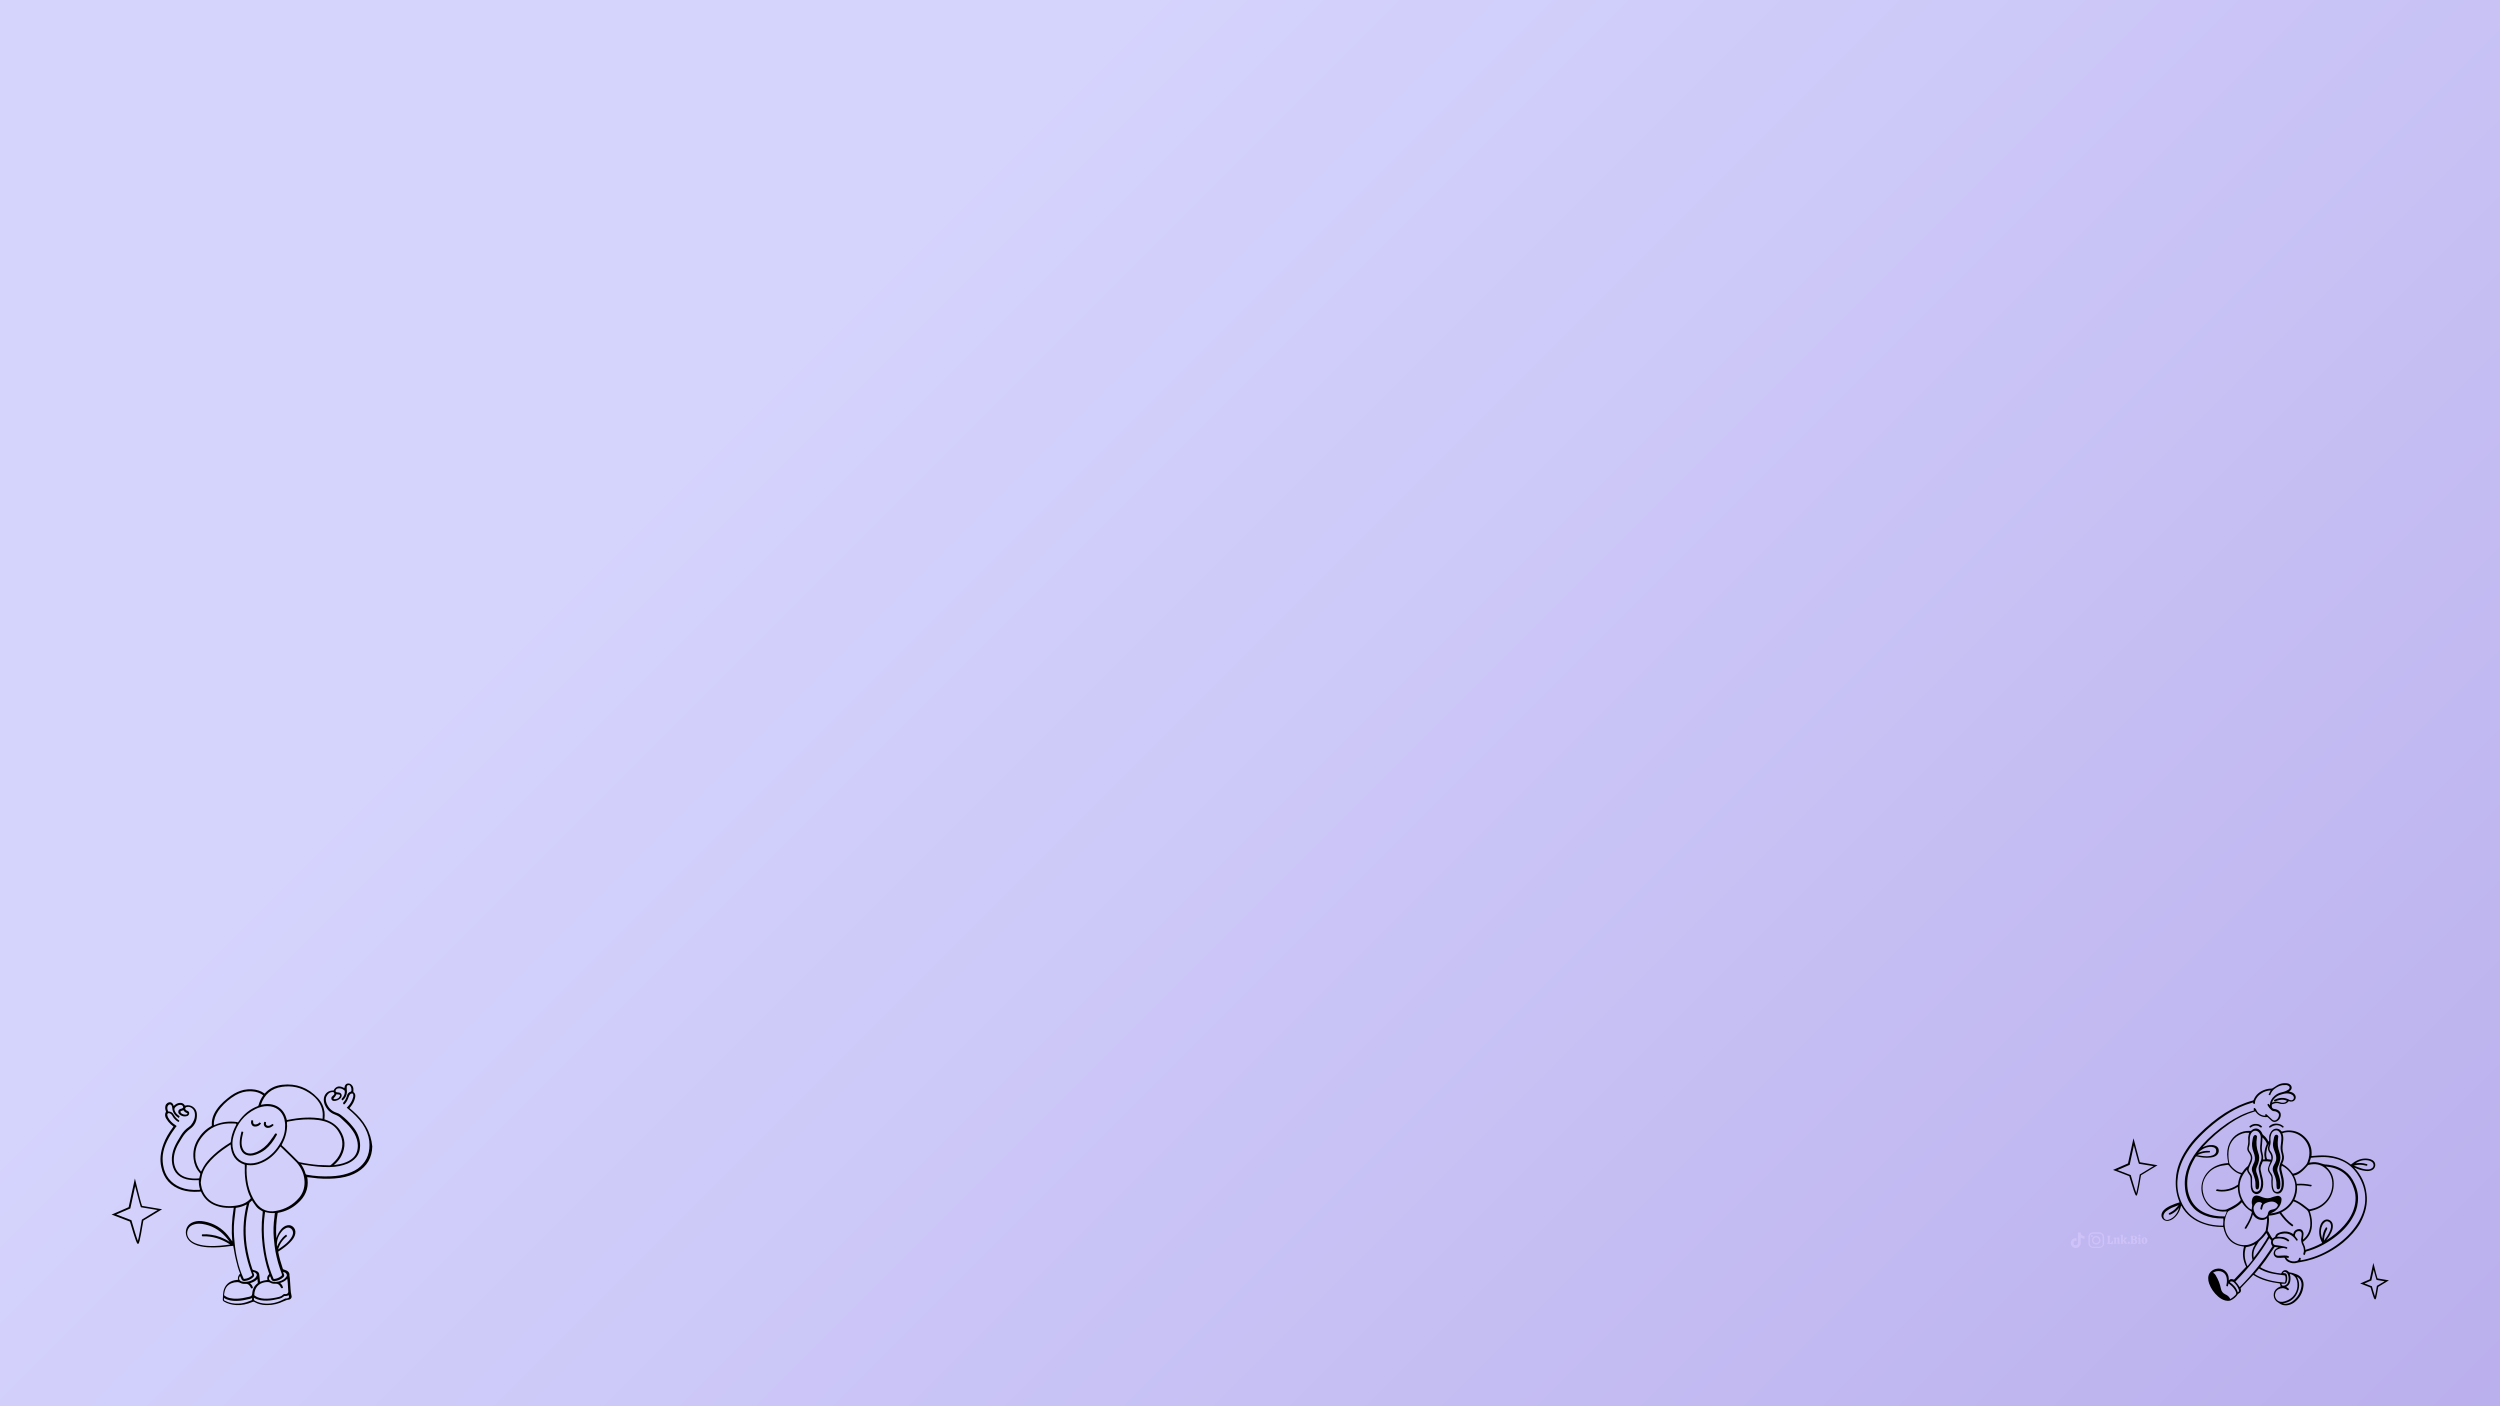 <?xml version="1.0" encoding="utf-8"?>
<!-- Generator: Adobe Illustrator 27.0.0, SVG Export Plug-In . SVG Version: 6.00 Build 0)  -->
<svg version="1.1" id="Layer_2_00000166669086387624718000000005602530905561514900_"
	 xmlns="http://www.w3.org/2000/svg" xmlns:xlink="http://www.w3.org/1999/xlink" x="0px" y="0px" viewBox="0 0 1920 1080"
	 style="enable-background:new 0 0 1920 1080;" xml:space="preserve">
<style type="text/css">
	.st0{fill:url(#SVGID_1_);}
	.st1{fill:#CEC2F8;}
</style>
<linearGradient id="SVGID_1_" gradientUnits="userSpaceOnUse" x1="1757.005" y1="-255.006" x2="645.128" y2="856.872" gradientTransform="matrix(1 0 0 -1 0 1082)">
	<stop  offset="0" style="stop-color:#B9AEEC"/>
	<stop  offset="1" style="stop-color:#D5D4FD"/>
</linearGradient>
<rect class="st0" width="1920" height="1080"/>
<g id="Popular_Chips_1_">
	<g>
		<g>
			<path class="st1" d="M1618.5,955.2c-0.1-0.1-0.1-0.2-0.2-0.3c0-0.1,0-0.2,0-0.3c0.2,0,0.3,0,0.4-0.1s0.1-0.2,0.1-0.3V950
				c0-0.2,0-0.3-0.1-0.3c-0.1-0.1-0.2-0.1-0.4-0.1c0-0.1,0-0.2,0-0.3s0.1-0.2,0.2-0.3h2.2c0.1,0.1,0.2,0.3,0.2,0.6
				c-0.2,0-0.4,0-0.5,0.1s-0.1,0.2-0.1,0.4v4.5h0.3c0.4,0,0.8-0.1,1-0.4s0.3-0.7,0.3-1.2h0.6c0.1,0.1,0.2,0.2,0.2,0.5
				c0.1,0.3,0.1,0.5,0.1,0.8c0,0.4-0.1,0.7-0.2,0.9s-0.4,0.3-0.7,0.3L1618.5,955.2L1618.5,955.2z"/>
			<path class="st1" d="M1628.2,955c-0.1,0.1-0.2,0.2-0.5,0.2c-0.2,0-0.4,0.1-0.7,0.1c-0.3,0-0.4,0-0.6-0.1
				c-0.1-0.1-0.2-0.2-0.2-0.5v-2.8c0-0.2,0-0.4-0.1-0.5s-0.2-0.2-0.4-0.2c-0.2,0-0.5,0.1-0.6,0.3v2.7c0,0.2,0,0.3,0.1,0.4
				c0.1,0.1,0.2,0.1,0.4,0.1c0,0.2-0.1,0.3-0.2,0.5h-2c-0.1-0.1-0.2-0.3-0.2-0.5c0.2,0,0.3,0,0.4-0.1s0.1-0.2,0.1-0.4v-2.6
				c0-0.2,0-0.3-0.1-0.3c-0.1-0.1-0.2-0.1-0.5-0.1v-0.4c0.2-0.1,0.5-0.2,0.8-0.3s0.6-0.1,0.8-0.1c0.1,0,0.2,0,0.3,0.1
				c0.1,0.1,0.1,0.2,0.1,0.5c0.2-0.2,0.3-0.3,0.6-0.5c0.2-0.1,0.5-0.2,0.8-0.2c0.4,0,0.8,0.1,1,0.3s0.3,0.6,0.3,1.1v2.5
				c0,0.3,0.1,0.5,0.4,0.5L1628.2,955z"/>
			<path class="st1" d="M1633.6,954.9c0,0.1-0.1,0.2-0.2,0.3s-0.3,0.1-0.6,0.1c-0.3,0-0.6-0.1-0.8-0.2c-0.2-0.1-0.4-0.3-0.5-0.5
				s-0.2-0.4-0.4-0.7c-0.1-0.3-0.2-0.5-0.3-0.7c-0.1-0.2-0.2-0.3-0.4-0.3v1.4c0,0.2,0,0.3,0.1,0.4c0.1,0.1,0.2,0.1,0.4,0.1
				c0,0.2-0.1,0.3-0.2,0.5h-2c-0.1-0.1-0.2-0.3-0.2-0.5c0.2,0,0.3,0,0.4-0.1s0.1-0.2,0.1-0.4v-4.9c0-0.2,0-0.3-0.1-0.3
				c-0.1-0.1-0.2-0.1-0.5-0.1v-0.4c0.2-0.1,0.5-0.2,0.8-0.3s0.6-0.1,0.8-0.1c0.1,0,0.2,0,0.3,0.1c0.1,0.1,0.1,0.2,0.1,0.3v4l1-1
				c0.1-0.1,0.2-0.2,0.2-0.3s-0.1-0.2-0.2-0.2s-0.2-0.1-0.4-0.1c0-0.1,0-0.2,0.1-0.3c0-0.1,0.1-0.2,0.2-0.2h2
				c0.1,0.1,0.2,0.3,0.2,0.5c-0.1,0-0.3,0-0.3,0.1c-0.1,0-0.2,0.1-0.2,0.2l-1.4,1.4c0.2,0,0.4,0.1,0.6,0.2c0.2,0.1,0.3,0.3,0.4,0.5
				c0.2,0.3,0.2,0.4,0.2,0.4c0.2,0.4,0.4,0.6,0.4,0.7C1633.3,954.6,1633.4,954.7,1633.6,954.9L1633.6,954.9z"/>
			<path class="st1" d="M1635.5,955.1c-0.2,0.2-0.4,0.2-0.6,0.2c-0.3,0-0.5-0.1-0.7-0.2c-0.2-0.2-0.2-0.4-0.2-0.6
				c0-0.3,0.1-0.5,0.2-0.7c0.2-0.2,0.4-0.2,0.7-0.2c0.3,0,0.5,0.1,0.6,0.2c0.2,0.2,0.2,0.4,0.2,0.7
				C1635.7,954.7,1635.6,954.9,1635.5,955.1z"/>
			<path class="st1" d="M1638,955.3c-0.7,0-1.2,0-1.6,0c-0.1-0.2-0.2-0.4-0.2-0.6c0.2,0,0.3,0,0.4-0.1s0.1-0.2,0.1-0.3v-4.2
				c0-0.2,0-0.3-0.1-0.3c-0.1-0.1-0.2-0.1-0.4-0.1c0-0.2,0.1-0.4,0.2-0.6c0.3,0,0.8,0,1.6,0c0.3,0,0.5,0,0.6,0c0.9,0,1.6,0.2,2,0.4
				c0.4,0.3,0.6,0.7,0.6,1.1c0,0.4-0.1,0.6-0.3,0.9c-0.2,0.2-0.5,0.4-0.9,0.6c0.5,0.1,0.9,0.3,1.1,0.5s0.3,0.6,0.3,1
				c0,1.2-0.9,1.8-2.7,1.8C1638.5,955.3,1638.3,955.3,1638,955.3z M1639.7,950.6c0-0.3-0.1-0.6-0.3-0.8c-0.2-0.2-0.5-0.3-0.8-0.3
				c-0.2,0-0.3,0-0.4,0v2.1c0.1,0,0.2,0,0.3,0C1639.3,951.7,1639.7,951.3,1639.7,950.6z M1639.9,953.6c0-0.4-0.1-0.7-0.3-0.9
				s-0.6-0.3-1-0.3h-0.3v2.3c0.2,0,0.3,0,0.4,0C1639.5,954.7,1639.9,954.3,1639.9,953.6z"/>
			<path class="st1" d="M1643.8,954.3c0,0.2,0,0.3,0.1,0.4s0.2,0.1,0.4,0.1c0,0.2-0.1,0.4-0.2,0.5h-2c-0.1-0.1-0.2-0.3-0.2-0.5
				c0.2,0,0.3,0,0.4-0.1s0.1-0.2,0.1-0.4v-2.6c0-0.2,0-0.3-0.1-0.4c-0.1-0.1-0.2-0.1-0.5-0.1v-0.4c0.1-0.1,0.4-0.2,0.7-0.3
				c0.3-0.1,0.6-0.1,0.9-0.1c0.1,0,0.2,0,0.3,0.1c0.1,0.1,0.1,0.2,0.1,0.3L1643.8,954.3L1643.8,954.3z M1643.7,949.5
				c-0.2,0.2-0.4,0.2-0.6,0.2s-0.5-0.1-0.6-0.2c-0.2-0.1-0.2-0.4-0.2-0.6s0.1-0.5,0.2-0.6c0.2-0.2,0.4-0.2,0.6-0.2s0.5,0.1,0.6,0.2
				c0.2,0.2,0.2,0.4,0.2,0.6C1643.9,949.2,1643.9,949.4,1643.7,949.5z"/>
			<path class="st1" d="M1645.3,954.7c-0.4-0.4-0.6-1-0.6-1.8c0-0.5,0.1-1,0.3-1.4c0.2-0.4,0.4-0.7,0.8-0.9c0.3-0.2,0.7-0.3,1.2-0.3
				c0.4,0,0.8,0.1,1.1,0.3c0.3,0.2,0.6,0.5,0.8,0.8c0.2,0.4,0.3,0.8,0.3,1.3s-0.1,1-0.3,1.4c-0.2,0.4-0.5,0.7-0.8,0.9
				s-0.7,0.3-1.2,0.3C1646.2,955.4,1645.7,955.1,1645.3,954.7z M1647.4,954.3c0.1-0.2,0.2-0.7,0.2-1.3c0-0.5,0-1-0.1-1.3
				s-0.1-0.5-0.2-0.6s-0.2-0.2-0.4-0.2c-0.2,0-0.4,0.1-0.5,0.4s-0.2,0.7-0.2,1.3c0,0.5,0,1,0.1,1.2c0,0.3,0.1,0.5,0.2,0.6
				s0.2,0.2,0.4,0.2C1647.1,954.7,1647.3,954.6,1647.4,954.3z"/>
		</g>
	</g>
	<g>
		<path class="st1" d="M1615.9,952.5c0,0.8,0,1.6,0,2.3c0,0.5,0,0.9-0.2,1.3c-0.5,1.3-1.4,2-2.8,2.3c-0.1,0-0.2,0-0.4,0
			c-1.8,0-3.5,0-5.2,0c-1.4,0-2.9-1-3.3-2.7c0-0.2-0.1-0.5-0.1-0.7c0-1.7,0-3.4,0-5.1c0-0.5,0.1-1.1,0.4-1.6c0.6-1.2,1.6-1.8,3-1.9
			c1.3,0,2.7,0,4,0c0.4,0,0.8,0,1.2,0c1.6,0,3,1.2,3.3,2.8c0,0.3,0.1,0.6,0.1,0.8C1615.9,950.9,1615.9,951.7,1615.9,952.5
			L1615.9,952.5z M1614.8,952.5L1614.8,952.5c0-0.8,0-1.6,0-2.4c0-0.2,0-0.3,0-0.5c-0.2-1-0.7-1.7-1.6-2c-0.3-0.1-0.5-0.1-0.8-0.1
			c-1.7,0-3.3,0-4.9,0c-0.2,0-0.4,0-0.6,0.1c-0.9,0.2-1.5,0.7-1.8,1.6c-0.1,0.2-0.1,0.4-0.1,0.7c0,0.4,0,0.7,0,1.1
			c0,1.1,0,2.3,0,3.4c0,0.3,0,0.6,0,0.9c0.1,0.7,0.4,1.2,0.9,1.7c0.5,0.3,1,0.5,1.6,0.5c1.6,0,3.2,0,4.9,0c0.1,0,0.2,0,0.2,0
			c1,0,1.9-0.7,2.2-1.7c0.1-0.2,0.1-0.5,0.1-0.8C1614.8,954.2,1614.8,953.4,1614.8,952.5z"/>
		<path class="st1" d="M1613.2,952.5c0,1.6-1.3,3.3-3.3,3.3c-1.9,0-3.3-1.5-3.3-3.3c0-1.9,1.5-3.3,3.3-3.3
			C1611.9,949.2,1613.2,950.9,1613.2,952.5z M1609.9,954.7c1.1,0,2.2-0.8,2.2-2.2c0-1.2-1-2.2-2.2-2.2c-0.9,0-2.2,0.8-2.2,2.2
			S1608.8,954.8,1609.9,954.7z"/>
		<path class="st1" d="M1607.3,949.3c0,0.4-0.3,0.7-0.7,0.7c-0.4,0-0.7-0.2-0.7-0.7c0-0.4,0.3-0.7,0.7-0.8
			C1607,948.6,1607.3,948.9,1607.3,949.3z"/>
	</g>
	<path class="st1" d="M1600.9,951.4c-1,0-2-0.3-2.9-0.9v4.2c0,2.1-1.7,3.8-3.8,3.8c-2.1,0-3.8-1.7-3.8-3.8s1.7-3.8,3.8-3.8
		c0.2,0,0.3,0,0.5,0v2.1c-0.9-0.3-1.9,0.2-2.2,1.1c-0.3,0.9,0.2,1.9,1.1,2.2s1.9-0.2,2.2-1.1c0.1-0.2,0.1-0.4,0.1-0.5v-8.2h2.1
		c0,0.2,0,0.4,0,0.5l0,0c0.1,0.8,0.6,1.5,1.3,1.9c0.5,0.3,1,0.5,1.6,0.5L1600.9,951.4L1600.9,951.4L1600.9,951.4z"/>
</g>
<g>
	<path d="M1817.5,916.8c-0.9-7.7-4.1-14.5-9.5-20.1c0.3,0.1,0.5,0.2,0.8,0.3c2.3,1,5,2,8.1,2.3c1.8,0.2,3.3,0,4.7-0.6
		c1.5-0.7,2.4-2,2.6-3.7c0.1-1.7-0.6-3-2.1-4c-1.1-0.6-2.2-1-3.3-1.1c-4.3-0.6-8.4,0.6-12,3.5c-0.2,0.2-0.5,0.4-0.7,0.5
		c-0.2,0.2-0.4,0.3-0.6,0.5c0,0,0,0,0,0l-0.1-0.1c-5.6-4.3-11.9-6.5-19.3-6.9c-3.6-0.2-7.2,0.1-10.4,0.4h-0.5c0-0.3,0-0.5,0.1-0.7
		l0-0.1c0.3-5-1.1-9.2-4.3-12.8c-3.2-3.5-6.7-5.4-11-5.9c-2.3-0.3-4.7-0.1-7,0.6c-0.5,0.2-0.8,0.1-1.1-0.3c0,0-0.1-0.1-0.1-0.1v-0.1
		l-0.1-0.1c-1.8-1.9-4.6-2-6.5-0.3c-0.9,0.8-1.5,1.8-2,3c-0.5,1.3-0.6,2.8-0.5,4.5c0.1,0.5-0.1,0.9-0.5,1.3c-1-2.1-2.3-3.8-3.9-5
		c-0.5-0.4-0.7-0.7-0.9-1.2c-0.5-1.3-1.3-2.4-2.5-3.2c-1.8-1.2-4.1-0.8-5.8,0.8c-0.3,0.3-0.5,0.4-0.9,0.3c-7-0.4-13.1,3.2-16,9.5
		c-1.6,3.4-2.1,7.3-1.5,11.7c0.1,0.8,0.2,1.6,0.4,2.4c0.1,0.4,0.1,0.7,0.2,1.1c-0.2,0-0.3,0-0.5,0.1c-0.2,0-0.3,0-0.4,0
		c-2.7,0.2-5.3,0.8-7.7,1.8c-5.2,2.1-9.2,6.3-11,11.5c-1.8,5.1-1.2,10.6,1.5,15.4c3.1,5.5,7.8,8.3,14,8.5c0.6,0,1.1,0,1.7-0.1
		c0.4,0,0.8,0,1.3,0l-1.4,3.5c-0.1,0.3-0.2,0.3-0.6,0.3c-5.2,0.1-9.9-0.7-14.1-2.4c-6-2.4-10.3-6.8-12.6-13
		c-1.8-4.9-2.2-10.3-1.1-16.4c0.8-4.3,2.6-8.6,5.6-13.6c0.1-0.2,0.2-0.3,0.3-0.4c0.2-0.3,0.2-0.3,0.9-0.2l0.2,0
		c3.1,0.7,6.5,1.2,10.1,0.8c1.6-0.2,3.3-0.5,4.7-1.6c1.4-1.1,2-2.6,1.8-4.3c-0.2-1.6-1.2-2.7-2.9-3.3c-0.5-0.2-1.1-0.3-1.8-0.4
		c-2.9-0.3-5.5,0.7-7.5,1.6c-0.1,0-0.1,0.1-0.2,0.1c0.1-0.1,0.2-0.3,0.3-0.4c0.1-0.1,0.2-0.2,0.3-0.3c5.9-6.5,12.5-12.2,20.3-17.6
		c6.2-4.2,12.3-7.2,18.8-9.1l0.2-0.1c0.6-0.1,0.6-0.1,0.7,0.1c0.1,0.1,0.1,0.2,0.3,0.4c2.1,2.8,5.1,4.1,8.6,3.8
		c0.4,0,0.6,0.1,0.7,0.3l0,0c0.5,0.4,0.9,0.8,1.4,1.3s0.9,0.8,1.4,1.3c1.2,1,2.5,1.1,3.9,0.4c2-0.9,3.4-3.3,3.1-5.6
		c-0.1-0.9-0.5-1.6-1.1-2.3c-1-0.9-2.3-1.5-3.7-1.6c-0.5,0-1-0.2-1.4-0.5c-0.7-0.6-0.7-1.5-0.7-2.4c0-0.4,0.1-0.5,0.4-0.7
		c1.6-0.9,3.3-1.2,5.1-0.7c0.2,0,0.4,0.1,0.6,0.2c0.3,0.1,0.6,0.2,1,0.2c2.4,0.4,4.4-0.2,5.8-2c0,0,0.1-0.1,0.1-0.1
		c0.2,0,0.4,0.1,0.7,0.1c0.2,0,0.4,0.1,0.7,0.2c1.7,0.2,3-0.5,3.7-1.8c0.7-1.4,0.3-3-0.8-4.1c-1.1-1.1-2.5-1.5-3.4-1.7
		c-0.1,0-0.3-0.1-0.4-0.1c-0.1,0-0.2,0-0.2-0.1c0.2-0.1,0.4-0.3,0.6-0.4c0.9-0.6,1.4-1.5,1.4-2.5c0-1-0.5-1.9-1.4-2.5
		c-0.9-0.7-1.9-0.9-2.7-0.9c-2.3-0.2-4.4,0.2-6.3,1.2c-0.8,0.4-1.6,1-2.4,1.5c-0.5,0.4-1,0.7-1.6,1c-0.3,0.2-0.7,0.4-0.9,0.4
		c-1.5,0-2.9,0.2-4.4,0.6c-4.8,1.4-7.9,4.1-9.5,8.1c-0.2,0.3-0.3,0.4-0.6,0.5c-7.1,1.9-14.2,5.1-21.4,9.6
		c-7.1,4.6-13.7,10-20.2,16.5c-4,4-7.1,7.8-9.6,11.8c-4.8,7.4-7.4,14.5-7.9,21.8c-0.5,6.1,0.3,12.1,2.5,17.6
		c0.1,0.2,0.1,0.4,0.2,0.6c0,0.1,0.1,0.2,0.1,0.3c-0.8,0.2-1.5,0.5-2.2,0.7c-0.4,0.1-0.8,0.3-1.2,0.4c-2.4,0.9-4.8,1.9-7,3.4
		c-1.3,1-2.6,2.1-3.2,3.8c-0.6,1.7-0.3,3.2,0.7,4.4c1,1.2,2.4,1.7,4.2,1.5c1.2-0.2,2.5-0.7,3.5-1.4c3.1-2.2,5.2-5.4,6.2-9.6
		c0.1-0.2,0.1-0.4,0.2-0.7c0.1,0.1,0.1,0.2,0.2,0.2c3.7,6.6,9.3,11.2,17.1,13.9c4.5,1.6,9.1,2.3,14.3,2.3h0.8
		c1.8,9.2,7,14.1,15.9,15.1c-1.5,5.2-0.9,10.4,1.6,15.4c0,0,0,0.1,0,0.1c-1.5,1.6-3,3.2-4.5,4.8c-1.5,1.6-3,3.2-4.5,4.8
		c-0.3,0.3-0.4,0.2-0.8,0.1c-1.6-0.6-2.5-0.4-3.5,0.8c0-0.2,0-0.5,0-0.7c0-0.3,0-0.6,0-0.9c-0.1-2.5-1.3-4.7-3.2-6.1
		c-1.9-1.4-4.3-1.8-6.7-1.2c-2.8,0.7-5.8,2.9-5.9,6.9c0,1.6,0.2,3,0.7,4.3c1.4,3.9,3.8,7.3,6.9,10c1.8,1.6,3.7,2.6,5.6,3.1
		c1,0.2,2.5,0.5,4-0.1c2.4-1.1,4.3-2.7,5.5-4.7c0.2-0.3,0.4-0.4,0.6-0.5c1.7-0.8,2.2-2,1.7-3.6c-0.2-0.5-0.1-0.7,0.3-1
		c1.3-1.4,2.6-2.7,3.9-4.1c1.3-1.4,2.6-2.7,3.9-4.1c0.5-0.5,1-1.1,1.5-1.6c6.4,4.2,13.6,5.7,20.4,6.6c0.2,0.4,0.3,0.8,0.4,1.3
		c0.1,0.3,0.2,0.6,0.3,0.9l-0.4,0.2c-0.7,0.3-1.4,0.6-2.1,1.1c-2,1.3-3,3.4-2.9,5.7c0.1,2.3,1.4,4.3,3.1,5.2
		c0.4,0.2,0.8,0.5,1.2,0.8c1.5,1.1,3.1,1.6,4.8,1.6c0.3,0,0.6,0,0.9,0c2.1-0.2,4-1,5.6-2.1c4.3-3.2,6.8-7.6,7.3-13
		c0.3-3.3-1.1-7.3-5.8-8.9c-0.9-0.3-1.8-0.6-2.6-0.9c-0.7-0.2-1.4-0.3-2.2-0.4c-0.3,0-0.5-0.1-0.7-0.3c-1-1.1-2-1.6-3-1.4
		c-1,0.1-1.9,0.8-2.6,2.1c-0.1,0.3-0.3,0.4-0.6,0.4c-0.9-0.2-1.9-0.3-2.9-0.4c-4.2-0.6-7.9-1.8-11.3-3.5c-0.5-0.3-0.9-0.5-1.5-0.9
		c0.1-0.1,0.1-0.2,0.2-0.3l3.9-5.1c2.2-3.1,4.4-6.4,6.6-9.7c0.3-0.4,0.4-0.5,0.8-0.4c0.3,0.1,0.5,0,0.6,0.1l1.9,0.3
		c-0.2,0.1-0.3,0.1-0.5,0.2c-1.5,0.6-2.5,1.5-2.9,2.7c-0.5,1.2-0.5,2.4,0.2,3.4c0.6,1,1.7,1.6,2.9,1.6c1.5,0.1,2.9,0,4.1-0.1
		c0.7-0.1,1,0.1,1.2,0.6c0.5,1.1,1.3,2,2.7,2.7c2.2,1.1,4.5,1.3,7,0.5c0.2,0,0.3-0.1,0.5-0.1c0.3-0.1,0.6-0.2,1-0.2
		c3.4-0.5,6.7-1.3,10.2-2.4c8.4-2.8,16.2-7,23.2-12.7c5.6-4.7,9.9-9.5,13.1-14.9C1816.8,931.6,1818.5,924.3,1817.5,916.8z
		 M1754.3,976.8c0.5-0.1,1.1,0,1.7,0.5c0.5,0.4,1,1,1.1,1.5c0.7,1.9,0.8,3.7,0.3,5.4c-0.2,0.8-0.7,1.9-1.8,2.6
		c-0.4,0.3-1,0.6-1.6,0.6c-0.6,0.1-1,0-1.3-0.2c-0.3-0.2-0.5-0.7-0.5-1.3c0.3,0,0.5,0,0.8,0c0.4,0,0.7,0,1,0
		c1.3,0.1,1.7-0.2,2.1-1.3c0.6-1.6,0.6-3.4,0.2-5.3c-0.3-1.1-0.8-1.4-1.8-1.5c-0.4,0-0.8-0.1-1.3-0.1
		C1753.5,977.3,1753.9,977,1754.3,976.8z M1764,993.6c2.3-4.5,2.3-8.9,0-13.1c1,0.5,1.8,1.2,2.4,2.1c1,1.6,1.4,3.3,1.1,5.3
		c-0.7,4.8-3,8.6-6.7,11.4c-1.5,1.1-3.2,1.8-5.1,2c-0.9,0.1-1.8,0-2.5-0.2C1758.3,1000.2,1761.9,997.8,1764,993.6z M1764.1,983.7
		c1.3,5.2-0.5,11.8-7.2,14.9c-1.3,0.6-2.6,1-3.9,1.2c-2.1,0.2-3.7-0.5-4.8-2c-1.2-1.7-1.3-3.5-0.5-5.4c0.8-1.8,3.1-3.1,5.4-3.1
		c0.3,0,0.6,0,0.9,0.1c1,0.2,2,0.7,3,1.5l0.1,0.1l0.2-0.1c0.4-0.2,0.6-0.4,0.6-0.7c0-0.2-0.1-0.4-0.4-0.7c-0.5-0.3-0.9-0.6-1.4-1
		c-0.1-0.1-0.2-0.1-0.3-0.2c2.1-1.2,3.2-3.1,3.3-5.9c0.1-1.3-0.1-2.6-0.5-3.9c0.3,0.1,0.6,0.1,0.9,0.1
		C1761.8,979.4,1763.4,981,1764.1,983.7z M1755.2,980.4c0.3,1.3,0.2,2.6-0.2,4.1c-0.1,0.4-0.3,0.6-0.7,0.5c-0.6-0.1-1.2-0.1-1.9-0.2
		c-1.2-0.1-2.4-0.2-3.6-0.4c-5.3-0.8-9.8-2.1-13.8-4c-0.7-0.3-1.4-0.7-2.1-1.1c-0.5-0.3-1-0.6-1.5-0.9c1-1.3,2.1-2.5,3.1-3.7
		l0.4-0.5c0.4,0.2,0.8,0.4,1.2,0.7c0.2,0.1,0.4,0.2,0.6,0.3l0,0c2.9,1.5,6,2.5,9.4,3.1c2.6,0.5,5.2,0.8,7.8,1.1l0.4,0
		C1754.9,979.6,1755,979.7,1755.2,980.4z M1816.7,895.1c0.1,0,0.1,0,0.2,0.1c0.3,0.1,0.9,0.3,1.2-0.3c0.1-0.2,0.1-0.4,0-0.6
		c-0.2-0.3-0.5-0.3-0.8-0.4c-0.1,0-0.1,0-0.2,0c-2.4-0.8-5-0.9-7.8-0.5c-0.1,0-0.1,0-0.2,0c3.3-2.2,6.6-2.9,10.3-2.1
		c0.6,0.2,1.4,0.5,2,0.9c1,0.6,1.5,1.6,1.5,2.7c0,1.1-0.7,2.1-1.8,2.6c-1.1,0.7-2.5,0.7-3.8,0.6c-2.4-0.2-4.6-1-6.7-1.8
		c-0.5-0.2-1-0.4-1.5-0.6c-0.4-0.2-0.8-0.4-1.3-0.6c0.1,0,0.1,0,0.2,0C1811.2,894.3,1814,894.4,1816.7,895.1z M1709.9,986.8
		c-0.1,0.2-0.2,0.6,0,0.8c0.2,0.3,0.6,0.3,0.8,0.3h0.2l0.1-0.2c0.2-0.6,0.3-1.3,0.5-2l0.2,0.1c0.5,0.4,1,0.7,1.4,1.1
		c1.9,1.6,3.2,3.2,4,5.1c0.5,1,0.4,1.9-0.4,2.7c-1,1.1-2.2,2-3.8,3c-0.1-0.2-0.2-0.4-0.3-0.5c-0.1-0.2-0.2-0.3-0.3-0.5
		c-0.7-1.1-1.8-2-3.4-2.7c-1.8-0.9-2.8-2.2-3.2-4.1c-0.7-3.6-2-7.1-4.2-10.7c-0.6-0.9-1-1.3-1.9-1.7c1.5-1.2,3.9-1.6,6-1.1
		c2.2,0.6,3.7,2.1,4.3,4.3C1710.4,982.7,1710.4,984.7,1709.9,986.8z M1743.7,875.2c-0.1-1.4,0.1-2.7,0.6-4.1
		c0.3-0.8,0.7-1.5,1.4-2.1c0.7-0.6,1.5-0.9,2.3-0.9c0.9,0,1.8,0.4,2.5,1.2c1.1,1.2,1.6,2.8,1.6,4.8c0,1.6-0.2,3.2-0.4,4.8
		c-0.4,2.6-0.2,4.6,0.4,6.5c0.4,1.4,0.8,3,0.4,4.8c-0.2,0.7-0.4,1.4-0.8,2.2c-0.8,1.7-1.7,4.3-1,7.2c0.1,0.6,0.3,1.3,0.5,2
		c0.2,0.7,0.4,1.4,0.5,2c0.8,3.1,0.9,6,0.3,8.7l-0.1,0.2c-0.2,0.5-0.4,1.1-0.7,1.5c-0.6,0.9-1.4,1.4-2.5,1.4c-1.2,0-1.9-0.5-2.4-1.6
		c-0.6-1.3-0.9-2.9-0.9-5.4c0-0.3,0-0.7,0-1.1c0-0.5,0.1-1,0.1-1.5c0.1-2.2-0.4-3.8-1.7-5.3c-1.2-1.5-1.4-3-0.6-4.8
		c0.2-0.5,0.4-1,0.7-1.5c0.2-0.4,0.3-0.7,0.5-1c0.1-0.3,0.3-0.6,0.5-1c1.1-2.8,0.8-5.4-1-7.8c-1-1-1.2-2.5-0.7-4l0,0
		C1743.8,878.7,1744,877,1743.7,875.2z M1755.8,869.6c8.3-1.1,16.4,5.1,17.7,13.5c0.4,3,0,5.9-1.3,9.4c-0.3,0.9-0.8,1.6-1.3,2.2
		c-1.9,2.1-3.8,4.1-6.2,5.4c-0.9,0.5-2,0.9-3.2,1.2c-0.4,0.1-0.6,0.1-0.9-0.3c-1.9-2.8-4.3-5.1-7.5-6.9c-0.1-0.1-0.2-0.1-0.3-0.2
		c0,0-0.1-0.1-0.1-0.1c0.1-0.3,0.2-0.5,0.3-0.8c0.1-0.2,0.2-0.4,0.3-0.6c0.8-1.9,1-3.7,0.5-5.6c0-0.1,0-0.3-0.1-0.4c0,0,0-0.1,0-0.1
		l0-0.1c-1-2.8-0.8-5.7-0.4-8.4c0.3-2,0.4-3.8,0.1-5.5c-0.1-0.5-0.2-1-0.4-1.4c-0.1-0.2-0.1-0.3-0.2-0.5
		C1753.9,869.9,1754.8,869.7,1755.8,869.6L1755.8,869.6z M1732.3,957.5c0.8-1.3,1.6-2.6,2.3-3.7c0.1-0.3,0.4-0.5,0.6-0.7
		c0.1-0.1,0.2-0.2,0.2-0.2c1.7-1.5,3.4-3.3,4.9-5.5c0.1-0.1,0.2-0.2,0.3-0.4c0.2,0.4,0.4,0.8,0.6,1.1c0.3,0.5,0.5,1,0.7,1.4
		c-1.3,2.9-8.3,13.2-11.1,16.5c0,0,0,0,0,0C1730.3,962.9,1730.8,960.1,1732.3,957.5z M1787.2,944c0.1-0.4,0.2-0.7,0.1-1
		c-0.1-0.2-0.3-0.3-0.7-0.4l-0.2,0l-0.1,0.1c-1.6,2.4-2.5,5-2.8,8.6c-0.2-0.5-0.3-0.9-0.5-1.4c-0.1-0.2-0.1-0.5-0.2-0.7
		c-0.7-3.1-0.4-5.9,0.9-8.5c0.3-0.6,0.7-1.2,1.2-1.6c1-1.1,2.1-1.5,3.3-0.9c1.2,0.4,1.8,1.4,2,2.9c0.1,0.9,0,1.9-0.4,3.2
		c-0.8,2.2-2,4.5-3.9,7c-0.3,0.5-0.7,1-1.1,1.5C1784.9,949.5,1785.7,946.6,1787.2,944z M1790.4,946.5c0.7-1.5,1.4-3.4,1.2-5.6
		c-0.1-1.6-0.9-2.9-2.2-3.7c-1.6-1-3.5-0.9-5.1,0.4c-1.2,1-2,2.4-2.5,4.1c-1.1,3.7-0.8,7.5,0.8,11.1c0.3,0.5,0.5,1.1,0.8,1.8
		c-4.5,2.4-8.7,4.1-12.9,5.3c0-1.8-0.6-3.3-1.3-4.7c-0.2-0.5-0.4-1-0.6-1.4l1.4-1.1c3.2-2.8,5.1-6.4,5.5-10.7
		c0.4-3.6-0.1-7.2-1.4-11.2l-0.2-0.6c0.3-0.1,0.5-0.1,0.8-0.2c0.4-0.1,0.8-0.2,1.2-0.3c9.8-2.3,16.5-10.8,16.4-20.6
		c0-5.4-2-9.8-6.1-13.2c0.3,0,0.6,0.1,0.9,0.1c0.9,0.1,1.9,0.2,2.8,0.4c4.9,1,9.1,3.2,12.3,6.5c2.6,2.7,4.4,6,5.7,10.2
		c1.9,5.8,1.5,11.9-1.2,18.1c-1.5,3.5-3.6,6.7-6.4,9.9c-3.8,4.3-8.4,8.2-13.8,11.5C1788.4,950.3,1789.5,948.4,1790.4,946.5z
		 M1731.6,925.3L1731.6,925.3c0.9-1.4,1.9-2.1,3.2-2.1c0.2,0,0.3,0,0.5,0c0.9,0.1,1.6,0.5,2,1.1c-0.7,1-1.1,2.1-1.3,3.6
		c-0.1,0.3-0.1,0.6,0.1,0.8c0.2,0.2,0.4,0.3,0.8,0.3h0.2l0.1-0.2c0.1-0.2,0.1-0.3,0.1-0.4c0-0.1,0-0.2,0.1-0.4
		c0.2-0.8,0.4-1.6,0.7-2.3c0.2-0.6,0.7-1.1,1.7-1.6c1.9-0.9,3.5-1.3,5.2-1.3c1.8,0.1,3.3,0.9,4.3,2.3c0.2,0.2,0.1,0.3,0.1,0.6
		c-0.5,1.4-1.4,2.4-2.8,2.8c-0.5,0.2-1.2,0.4-1.9,0.5c-1.6,0.3-2.6,1.2-2.9,2.8c0,0.2-0.1,0.4-0.1,0.5c-0.1,0.2-0.1,0.4-0.1,0.5
		c-0.6,1.5-1.7,2.3-3.3,2.5c-2.7,0.4-5.4-1.2-6.6-3.7C1730.4,929.2,1730.4,927.2,1731.6,925.3z M1791,906.4L1791,906.4
		c1.5,9.7-4.6,19-14.1,21.6c-0.9,0.2-1.8,0.4-2.7,0.7c-0.5,0.2-0.9,0-1.4-0.4c-2.7-2.2-5.5-4.4-8.7-6c-0.6-0.3-1.3-0.5-2-0.9
		c1.6-3.5,2.3-7.1,2-11c0.3,0,0.6,0,0.9,0c3-0.2,5.9,0.1,9.3,0.7c0.4,0.1,0.6,0.1,0.8-0.1c0.2-0.2,0.2-0.4,0.2-0.9V910l-0.2,0
		c-4.2-0.8-7.8-1.1-11.2-0.8c-0.4-2.4-1.1-4.5-2.2-6.3c0.1,0,0.1,0,0.2-0.1c2.8-0.5,4.9-2.2,6.6-3.7c1.1-1,2.1-2.1,3.1-3.2
		c0.2-0.3,0.5-0.5,0.7-0.8c0.2-0.2,0.5-0.5,0.8-0.5c4.9-1.1,8.9-0.4,12.2,2.2C1788.4,899.1,1790.3,902.3,1791,906.4z M1743.5,892.7
		c-0.2,0.5-0.5,0.9-0.6,1.4c-0.4,0.9-0.7,1.9-1,2.9c-0.3,1.1-0.1,2.2,0.5,3.2c0.3,0.6,0.7,1.2,1.1,1.7c0.6,0.9,1,1.9,1,3.1
		c0,0.6,0,1.1-0.1,1.7c0,0.5,0,1,0,1.5c0,1.9,0.1,4,0.9,5.9c0.6,1.6,1.9,2.4,3.6,2.6c1.6,0.1,2.9-0.6,3.7-2c0.8-1.2,1.1-2.5,1.3-3.8
		c0.3-2.6,0.1-5.2-0.7-8c-0.4-1.6-0.8-3.2-1.1-4.7c-0.2-1-0.1-2,0.3-3c2.7,1.4,4.8,3.2,6.5,5.4c3.1,4,4.4,8.6,3.8,13.4
		c-1.2,11.3-10.5,17.4-19.2,17.9c2.1-0.6,4-1.8,5.6-3.5c1.9-2,3-4.4,3.1-6.9c0.1-1-0.2-1.8-0.8-2.3c-0.5-0.5-1.2-0.8-2.1-0.8
		c-0.1,0-0.2,0-0.2,0c-0.6,0.1-1.2,0.2-1.8,0.4c-0.3,0.1-0.6,0.2-0.9,0.2c-0.2,0.1-0.4,0.1-0.6,0.2c-0.2,0.1-0.3,0.1-0.6,0.2
		c-2.3,1.1-4.7,1.1-7.3,0.2c-0.5-0.2-1.1-0.4-1.6-0.6c-0.7-0.3-1.5-0.6-2.3-0.7c-1.1-0.3-2.1-0.1-2.8,0.4c-0.8,0.5-1.4,1.4-1.6,2.6
		c-0.4,1.7-0.3,2.7,0,3.8c0.1,0.5,0.1,0.9,0,1.4c-0.1,0.5-0.2,0.9-0.2,1.4c0,0.4-0.1,0.7-0.1,1.1c-3.4-1-8-7.7-9-13.2
		c-1.2-6.6,0.6-12.5,5.4-17.6c0.1,1.4,0.8,2.6,1.6,3.7l0.2,0.2c0.9,1.2,1,2.6,1,4c0,1.9,0,3.7,0.1,5.6c0.1,0.9,0.4,1.9,0.7,2.8
		c0.6,1.3,1.7,2.2,3.1,2.5c1.3,0.2,2.7-0.3,3.6-1.3c1.1-1.1,1.5-2.4,1.9-4c0.5-2.6,0.2-5.5-0.7-8.7c-0.3-0.8-0.4-1.7-0.6-2.6
		c-0.1-0.4-0.2-0.8-0.3-1.2c-0.4-1.5-0.2-3,0.4-4.6c0.1-0.3,0.2-0.6,0.4-0.8c0.2-0.5,0.4-1,0.5-1.4c0.2-0.3,0.3-0.5,0.7-0.5
		c2-0.1,3.8,0,5.6,0.3C1743.7,892.2,1743.6,892.5,1743.5,892.7z M1741.6,945c0.4-2.5,1-5.6,1-8.6c0-0.6-0.1-1.2-0.2-1.8l0-0.2
		c0-0.7,0.1-0.8,0.5-0.8c2.6-0.2,5.2-0.8,7.8-1.7c2.3,3.2,5.4,7.1,9.6,9.9l0.2,0.1l0.1-0.1c0.3-0.3,0.6-0.5,0.6-0.8
		c0-0.3-0.2-0.4-0.5-0.6c-3.5-2.4-6-5.5-8.3-8.6c-0.1-0.1-0.1-0.2-0.2-0.3c-0.1-0.1-0.1-0.2-0.2-0.3c4.1-2,7.2-4.8,9.4-8.6
		c0.7,0.3,1.4,0.6,2.1,0.9c2.2,1.1,4.2,2.6,6.1,4.1c0.4,0.3,0.9,0.7,1.3,1c1.3,0.9,2,2,2.4,3.7c0.9,3.2,1.2,6.1,1,9
		c-0.4,4.5-2.3,8.1-5.6,10.7c0,0,0,0,0,0c0-0.2,0-0.3,0-0.5c0-0.3,0-0.6,0.1-0.9c0-0.3,0.1-0.6,0.1-0.9c0.1-0.6,0.2-1.3,0.2-1.9
		c0.1-0.9-0.2-1.7-0.7-2.6l0,0c-0.7-0.9-1.6-1.3-2.6-1.3c-0.4,0-0.9,0.1-1.3,0.2c-1.8,0.5-2.9,1.7-3.2,3.5c0,0.1,0,0.1,0,0.2
		c0,0,0,0,0,0c-0.1-0.1-0.2-0.1-0.3-0.2c-3.3-2.1-7-2.4-10.9-0.8c-1,0.4-2.3,1.1-2.7,2.8l0,0.1c0,0.1-0.1,0.2-0.3,0.3
		c-0.5,0.4-1.1,0.7-1.8,1.2c-0.1-0.1-0.2-0.2-0.3-0.4c-0.3-0.3-0.6-0.7-0.8-1.1c-0.8-1.3-1.5-2.6-2.2-3.9
		C1741.6,945.9,1741.5,945.5,1741.6,945z M1742.2,879.5c-0.1,0.2-0.1,0.5-0.1,0.6c-0.6,1.8-0.3,3.5,0.9,5.1c1,1.2,1.5,2.8,1.4,4.4
		c0,0.3-0.1,0.6-0.1,1l0,0c-1.2-0.2-2.2-0.3-3.2-0.4c-1.4-3-0.2-9.2,1.3-11.6c0,0,0,0.1,0,0.1C1742.3,879,1742.3,879.3,1742.2,879.5
		z M1740.8,878.8c-0.9,2.1-1.5,4.2-1.7,6.3c-0.2,1.4-0.1,2.9,0.3,4.7c0,0.1,0,0.2,0,0.4c0,0.1,0,0.1,0,0.2h-1.4
		c0.3-1.8-0.1-3.5-0.4-4.9c-0.7-2.3-0.6-4.4-0.4-6c0.2-2,0.3-4,0.4-5.9c0.1,0.1,0.2,0.1,0.3,0.2c1.1,1.1,2.1,2.4,2.8,3.9
		C1740.9,878,1740.9,878.4,1740.8,878.8z M1736,878.3c-0.3,2.4-0.4,5.1,0.4,7.8c0.7,2.2,0.6,4.3-0.5,6.4c-0.3,0.5-0.5,1.1-0.6,1.6
		c-0.1,0.3-0.2,0.5-0.3,0.8c-0.7,1.9-0.3,3.8,0.1,5.7l0.1,0.5c0.1,0.6,0.3,1.2,0.4,1.8c0.3,1.2,0.6,2.4,0.8,3.6
		c0.3,1.9,0.2,3.8-0.3,5.7c-0.3,1.1-0.7,2.3-2,2.8c-0.7,0.4-1.5,0.4-2.2,0.2c-0.7-0.2-1.2-0.8-1.5-1.5c-0.5-1.1-0.8-2.4-0.8-4v-2.4
		c0-0.4,0-0.7,0-1.1c0-0.7,0-1.4,0-2.1c-0.1-0.7-0.4-1.4-0.7-2l-0.2-0.3c-0.2-0.4-0.5-0.8-0.8-1.2c-0.1-0.2-0.3-0.4-0.4-0.6
		c-0.6-0.9-0.7-1.8-0.4-2.7c0.4-1.2,0.9-2.3,1.4-3.4c0.1-0.3,0.2-0.6,0.4-0.9c0.3-0.8,0.6-1.5,0.7-2.3c0.4-1.6,0.1-3.3-0.9-5.1
		c-0.1-0.2-0.2-0.4-0.4-0.6c-1.3-1.4-1.6-2.9-0.9-4.8c0.4-1.1,0.4-2.4,0.4-3.6c0-1.6,0-3.1,0.4-4.6c0.3-1.2,0.9-2.1,1.6-2.7
		c1.5-1.3,3.5-1.2,4.9,0.2c1,1.1,1.5,2.4,1.6,3.8C1736.2,874.8,1736.2,876.6,1736,878.3z M1724.6,958.5c0.2-0.7,0.2-0.7,1-0.8
		c2-0.3,4.1-1,6-2c0.1,0,0.2-0.1,0.3-0.1c0,0,0,0,0,0.1c-0.1,0.2-0.3,0.4-0.3,0.6c-1.6,2.4-2.3,5.1-2.2,7.8c0,1,0.2,2.1,0.4,3
		c0.1,0.4,0.1,0.6,0,0.8c-0.8,0.9-1.5,1.8-2.3,2.8c-0.4,0.6-0.9,1.1-1.4,1.7l-0.1-0.2c-0.4-0.7-0.7-1.3-0.8-2l0,0
		C1723.7,966.2,1723.6,962.4,1724.6,958.5z M1743.4,951.5c0.3,0.3,0.6,0.6,0.9,1c0,0,0.1,0.2,0,0.4c-0.4,1.6-0.1,3,1,4.2
		c-7,11.1-15.5,21.7-25.2,31.4l-0.3-0.4c-0.4-0.6-0.8-1.2-1.3-1.9c-0.6-0.6-1.1-1.3-1.7-2c10.3-10.4,18.8-21.2,26-33.3
		C1743,951.1,1743.2,951.3,1743.4,951.5z M1714.4,984.2c0.2,0.1,0.5,0.2,0.7,0.3c0.1,0.1,0.3,0.1,0.4,0.2c1.9,1.8,3.1,3.6,3.8,5.5
		c0,0.1,0.1,0.2,0.1,0.3c0,0.1,0.1,0.3,0.1,0.4c0.1,0.7,0,1.2-0.9,1.6c-1-3.6-3.5-5.9-6-7.7c0.2-0.4,0.4-0.6,0.6-0.7
		C1713.6,984.1,1714,984.1,1714.4,984.2z M1724.6,870c0.6-0.1,1.3,0,2,0c0.2,0,0.5,0,0.8,0l0,0c-0.3,0.8-0.5,1.5-0.6,2.3
		c-0.2,0.9-0.3,1.7-0.2,2.5c0.2,2,0,3.9-0.5,6c-0.4,1.4-0.2,2.7,0.7,4c0.3,0.4,0.6,0.8,0.9,1.3c1,1.6,1.2,3.2,0.7,4.8
		c-0.4,1.2-1,2.4-1.5,3.6c-0.2,0.3-0.3,0.7-0.5,1c-0.1,0.2-0.1,0.2-0.3,0.3l-0.1,0c-1.5,1.3-2.8,2.8-4.1,4.8c0,0-0.1,0.1-0.1,0.1
		c0,0,0,0.1-0.1,0.1c-1.5-0.2-2.9-0.7-4.4-1.8c-2-1.4-3.7-3.1-4.9-5c-0.3-0.4-0.4-1-0.5-1.6c0-0.2-0.1-0.4-0.1-0.6
		c-0.4-2.9-0.5-5.6-0.2-8.2C1712.3,876.6,1717.7,871,1724.6,870z M1705.2,895.5c1.2-0.3,2.4-0.4,3.6-0.6c0.6-0.1,1.3-0.2,1.9-0.3
		c0.1,0,0.2,0,0.2,0c0.4,0,0.6,0.2,0.9,0.5c2,2.6,4.1,4.4,6.3,5.6c0.8,0.4,1.7,0.8,2.9,1.2c0,0,0,0.1,0,0.1c0,0.1-0.1,0.2-0.1,0.3
		c-1.1,2.2-1.8,4.5-2,6.9c0,0.4-0.1,0.6-0.5,0.8c-2.7,1.9-5.8,3.1-9.1,3.6c-2.3,0.3-4.3,0.3-6.3-0.2c-0.7-0.1-0.8,0.1-1,0.9
		l-0.1,0.2l0.2,0.1c2.7,0.6,5.5,0.7,8.7,0.1c3.1-0.6,5.6-1.7,7.8-3.2c0,0.4,0,0.7,0.1,1c0,0.5,0.1,1,0.1,1.5c0.2,2.3,0.8,4.6,1.9,7
		c0.3,0.7,0.3,0.7-0.3,1.3c-1.2,1.3-2.7,2.5-4.9,3.7l-0.5,0.3c-1.3,0.7-2.6,1.5-3.9,2c-0.8,0.5-1.8,0.8-3,0.8h0
		c-9,0.5-14-5.5-15.6-10.9c-2.2-7.1-0.6-13.3,4.6-18.4C1699.2,897.8,1701.9,896.4,1705.2,895.5z M1712.2,929.7
		c3.1-1.3,5.6-2.9,7.8-4.7c0.6-0.5,1.2-1.1,1.8-1.7c0.1,0.1,0.1,0.2,0.2,0.4c1.7,2.7,3.9,4.8,6.8,6.6c0.7,0.4,0.7,0.4,0.5,1.1
		c-0.8,3.4-2.3,6.7-4.7,10.4c-0.1,0.2-0.2,0.4-0.3,0.6c-0.1,0.2-0.3,0.4-0.4,0.6l-0.1,0.2l0.1,0.1c0.3,0.3,0.5,0.4,0.8,0.4
		c0.3,0,0.5-0.2,0.6-0.5c2-3.3,3.9-6.7,4.9-10.5l0-0.1c0,0,0,0,0,0c1.1,2,2.6,3.3,4.7,4c2.3,0.7,4.4,0.4,6.2-1c0,0.1,0,0.3,0,0.4
		c0,0.2,0,0.5,0,0.7c-0.1,2.8-0.6,5.4-1,8.2l-0.1,0.3l0,0.1c0,0-0.1,0.1-0.1,0.2c-2.1,3.1-4.3,5.5-6.7,7.4c-3.3,2.4-6.6,3.5-10,3.4
		h0c-6.2-0.2-11.5-4.2-13.6-10.1c-1.8-5.2-1.4-10.2,1.1-15.2C1711.1,930.4,1711.5,930,1712.2,929.7z M1755.5,958.9
		c0.5,0.3,0.8,0.2,1.2-0.4l0.1-0.1l-0.1-0.1c-0.4-0.6-0.9-0.7-1.5-0.8c-0.7-0.2-1.4-0.3-2.1-0.4c-0.7-0.1-1.3-0.2-2-0.4
		c-0.9-0.2-1.9-0.3-2.9-0.4l-0.2,0c-1.3-0.1-2-0.5-2.3-1.5c-0.4-1.1,0-2.3,0.9-2.9c0.3-0.2,0.6-0.4,0.9-0.5c1.9-0.3,3.4-0.4,4.9-0.1
		c1.8,0.3,3.3,1,4.7,2.1l0.1,0.1l0.2-0.1c0.4-0.2,0.7-0.4,0.7-0.7c0-0.3-0.2-0.4-0.4-0.6c-1.3-1.1-3-1.9-4.7-2.1
		c-0.7-0.1-1.4-0.1-2.1-0.1c-0.5,0-0.9,0-1.4-0.1h-0.7c0-0.2,0.2-0.5,0.4-0.8c0.8-0.8,1.7-1.2,3.1-1.4c3.1-0.7,5.6-0.2,7.7,1.3
		c1.3,0.9,2.4,2,3.6,3.8l0.1,0.2l0.2-0.1c0.2-0.1,0.3-0.2,0.5-0.2h0.2V952l0-0.1c-0.1-0.1-0.2-0.3-0.3-0.4c-0.3-0.5-0.7-1-1.1-1.4
		c-0.8-0.8-0.9-1.7-0.3-3c0.4-1.1,1.8-1.8,3-1.6c1,0.1,1.8,0.9,1.8,2c0,0.9,0,1.8-0.2,2.6c-0.5,2.1-0.2,4.2,0.9,6.3
		c0.6,1.2,1,2.6,1,4.2c0,0.6-0.1,1.1-0.3,1.7c-0.1,0.3-0.1,0.6-0.2,0.9l0,0.1l0.1,0.1c0,0,0.2,0.2,0.7,0.4l0.3,0.1l0.1-0.3
		c0.1-0.3,0.2-0.5,0.3-0.8c0.1-0.3,0.3-0.7,0.3-1c0.1-0.4,0.2-0.5,0.7-0.7c7.4-2,14.2-5.4,21.1-10.4c6-4.4,10.6-9.2,13.9-14.8
		c2.5-4.1,4-8.2,4.4-12.5c0.6-4.9-0.2-9.6-2.4-14.3c-1.9-4.2-4.2-7.2-7.3-9.5c-3.8-2.9-8-4.5-13.1-5.1c-0.1,0-0.3,0-0.4,0
		c-0.2,0-0.3-0.1-0.5-0.1c-1.5,0-3-0.3-4.8-1c-2.5-0.9-5.2-1.1-8.5-0.5c-0.1,0-0.1,0-0.2,0c0.2-0.5,0.3-1,0.5-1.5
		c0.2-0.7,0.5-1.4,0.7-2.2c0.6-0.1,1.2-0.1,1.8-0.2l1-0.1c3.9-0.3,7.3-0.4,10.4-0.1c11,1.1,19.1,6.3,24.1,15.5
		c3.4,6,4.9,12.5,4.3,19.2c-0.6,5.6-2.5,11-6,16.5c-4,6.2-9.3,11.6-16.4,16.6c-7.4,5.2-15.2,8.7-23.8,10.7l-3,0.6h-0.5
		c0.1-0.5,0.2-1,0.3-1.5l0-0.2l-0.2-0.1c-0.3-0.1-0.6-0.2-0.9-0.1c-0.2,0.1-0.3,0.3-0.3,0.6c-0.2,1-0.8,1.6-1.9,1.9
		c-2.4,0.6-4.6,0.2-6.5-1.2c-0.5-0.4-0.9-0.9-1.3-1.5c0.4,0.1,0.9,0.2,1.4,0.3l0.1,0l0.1-0.1c0.1-0.1,0.3-0.3,0.4-0.6l0.1-0.2
		l-0.1-0.1c0,0,0,0-0.1-0.1c0-0.1-0.1-0.1-0.1-0.2l-0.1,0c-1-0.5-2.1-0.7-3.2-0.6c-0.7,0-1.4,0.1-2.1,0.1c-0.7,0-1.5,0-2.1,0.1
		l-0.9,0c-0.8-0.1-1.4-0.4-1.7-0.8c-0.3-0.4-0.4-1.1-0.3-1.8c0.2-1,0.8-1.8,1.6-2.1C1751.3,958.5,1753.3,958,1755.5,958.9z
		 M1670.7,928.4c-1.2,1.2-2.7,2.2-4.4,3.1l-0.1,0c0,0-0.1,0-0.1,0c-0.1,0-0.2,0.1-0.3,0.2c-0.2,0.2-0.2,0.4-0.2,0.7v0.1l0.1,0.1
		c0.1,0.1,0.4,0.3,0.6,0.3c0.2,0,0.6-0.1,0.8-0.2c2.6-1.2,4.6-2.8,6.3-5c0,0,0.1-0.1,0.1-0.1c-0.2,1-0.6,2-1.2,3.2l0,0
		c-1.3,2.4-3,4.2-5.2,5.3c-0.7,0.4-1.4,0.6-2.2,0.8c-1.1,0.2-2.1-0.2-2.7-0.9c-0.7-0.8-0.9-2-0.5-3.1c0.4-1.1,1.1-2.1,2.2-2.9
		c1.4-1,2.7-1.7,4-2.4c1.3-0.5,2.6-1,3.9-1.5l1-0.4c0.1,0,0.3-0.1,0.4-0.1C1672.4,926.6,1671.6,927.5,1670.7,928.4z M1732.2,851.6
		c0-0.2-0.1-0.3-0.2-0.4c-0.1,0-0.1-0.1-0.2-0.1c-0.1-0.1-0.3-0.2-0.4-0.2c-0.3,0-0.6,0.5-0.6,0.8c0,0.3,0.1,0.6,0.2,0.9
		c0,0.1,0,0.1,0.1,0.2c-0.1,0.1-0.1,0.1-0.2,0.1l-0.1,0c-6.8,1.9-13.4,5.1-20.3,9.8c-7.4,5.1-14,10.8-19.5,16.9
		c-4.9,5.5-8.3,10.6-10.5,16.2c-2.1,5.2-2.9,10.3-2.5,15.5c0.3,5.4,1.9,10.1,4.6,14c2.5,3.5,5.8,6.1,10.1,7.9
		c4.2,1.8,8.8,2.6,14.2,2.6h0.6c0.1,1.3,0,2.7-0.1,4.1c0,0.5-0.1,0.9-0.1,1.4c-0.1,0-0.1,0-0.2,0c-7.3,0-13.5-1.4-18.9-4.2
		c-7.1-3.7-12-9.8-14.5-18c-1.6-5.3-1.9-10.6-1-16.2c0.9-6,3.2-12,7.1-18.1c2.6-4.2,5.7-7.9,9-11.3c7.2-7.5,15-13.8,23.3-18.9
		c5.4-3.3,11-5.8,17.1-7.6c0.4-0.1,0.8-0.2,1.1-0.3h0c0,0.1,0,0.3,0.1,0.5c0.1,0.2,0.4,0.6,0.7,0.6c0,0,0,0,0,0
		c0.2,0.1,0.4,0,0.5-0.1c0.2-0.2,0.2-0.4,0.2-0.7c0-1.2,0.4-2.5,1.4-3.9c0.8-1.3,2-2.4,3.4-3.3c2-1.4,4.4-2.2,7-2.4h0.3
		c-0.1,0.3-0.3,0.6-0.4,0.8c-0.4,0.8-0.7,1.5-1.1,2.2l-0.2,0.3l0.3,0.1c0.4,0.1,0.6,0.2,0.7,0.3l0.2,0.1l0.1-0.2
		c0.2-0.4,0.4-0.8,0.5-1.2c0.7-1.5,1.6-2.7,3-3.7c2.2-1.6,4-2.4,5.9-2.7c1-0.1,2-0.1,3-0.1c0.4,0,0.8,0.2,1.2,0.4l0.3,0.1
		c0.6,0.3,1,0.8,1,1.4c0,0.6-0.3,1.2-0.9,1.6c-1.3,0.9-3,1.6-5.2,2.1c-1.9,0.4-3.7,1.2-5.4,2.7c-2.3,1.9-3.6,4.4-3.6,7.3v0.1
		c-0.3-0.4-0.6-0.8-0.9-1.2l-0.1-0.1l-0.2,0.1c-0.4,0.2-0.7,0.3-0.7,0.5c-0.1,0.2,0,0.4,0.2,0.6c0.7,1.4,1.7,2.6,2.8,3.6
		c0.7,0.6,1.5,0.9,2.4,0.9c0.7,0,1.4,0.3,2.3,0.9c0.9,0.6,1.3,1.4,1.1,2.4c-0.2,1.4-0.8,2.5-1.9,3.3c-1.1,0.8-2.2,0.7-3.2-0.1
		c-0.4-0.4-0.9-0.8-1.3-1.2c-0.9-0.8-1.8-1.7-2.7-2.5c-0.2-0.2-0.4-0.4-0.7-0.6l-0.1-0.1l-0.1,0.1c-0.3,0.2-0.5,0.3-0.6,0.6
		c0,0.2,0,0.4,0.3,0.7c0,0,0,0,0,0c-0.1,0-0.2,0-0.2,0c-2.4-0.1-4.3-1-5.9-2.8c-0.5-0.6-0.9-1.4-1.2-2.2L1732.2,851.6L1732.2,851.6
		L1732.2,851.6z M1746.8,844.6c-0.2,0-0.2,0.1-0.3,0.2c0,0,0,0,0,0.1l-0.1,0.1l0,0.1c0.1,0.4,0.2,0.6,0.5,0.7c0.3,0.1,0.6,0,0.9-0.1
		c1.8-0.8,3.8-1.2,5.7-1.1c1,0.1,2.1,0.4,2.9,0.8c-0.6,0.9-1.5,1.4-2.7,1.5c-0.9,0.1-1.8,0-2.6-0.3c-1-0.3-1.9-0.5-2.9-0.5
		c-1.1,0-2.2,0.2-3.2,0.7l-0.1,0c0.3-1.1,0.8-2,1.4-2.7c1.5-1.8,3.3-2.9,5.6-3.5c0.5-0.1,0.9-0.2,1.4-0.4c0.4-0.1,0.9-0.2,1.3-0.3
		c2.4-0.4,4.3-0.1,6,1.1c0.4,0.3,0.6,0.5,0.8,1c0.4,0.7,0.4,1.4,0,2.1c-0.4,0.6-1.1,1-1.8,0.9c-0.7,0-1.3-0.2-1.9-0.6
		C1754.3,842.7,1750.8,842.8,1746.8,844.6z M1687.5,887.2C1687.5,887.2,1687.5,887.2,1687.5,887.2
		C1687.5,887.2,1687.5,887.2,1687.5,887.2c0-0.1,0.1-0.1,0.1-0.1c2.7-1.4,5.6-2,8.6-2c0.1,0,0.1,0,0.2,0c0.2,0,0.5,0.1,0.7-0.1
		c0.1-0.1,0.2-0.3,0.2-0.5c0-0.2-0.1-0.4-0.2-0.5c-0.2-0.2-0.5-0.2-0.8-0.1c-0.1,0-0.1,0-0.1,0c-2.5-0.2-5.1,0.3-7.9,1.4
		c0,0,0,0-0.1,0c2.4-2.6,5.3-4.1,8.6-4.5c1.1-0.1,2.1,0,3.2,0.3c1.2,0.4,1.9,1.2,2,2.3c0.2,1.2-0.2,2.2-1.1,3
		c-0.9,0.8-2,1.1-3.4,1.4c-1.7,0.3-3.3,0.3-5.2,0.1c-0.8-0.1-1.6-0.2-2.4-0.3C1689.1,887.5,1688.3,887.4,1687.5,887.2z"/>
	<path d="M1747.8,862.9c-2.2,0.1-4.1,1-5.2,2.4l-0.1,0.1l0.1,0.1c0.1,0.2,0.2,0.4,0.5,0.5c0.3,0.1,0.5-0.1,0.6-0.2l0.5-0.3
		c0.7-0.4,1.4-0.8,2.1-1c2.1-0.7,4.2-0.4,6,0.9c0.1,0.1,0.2,0.2,0.3,0.3c0.1,0.1,0.2,0.1,0.3,0.2l0.2,0.2l0.2-0.2c0,0,0,0,0.1,0h0.1
		l0.5-0.5l-0.2-0.2C1752.5,863.7,1750.2,862.9,1747.8,862.9z"/>
	<path d="M1727.6,865l-0.1,0.1l0.1,0.2c0.2,0.4,0.3,0.6,0.5,0.7c0,0,0.1,0,0.1,0c0.2,0,0.4-0.1,0.6-0.3c1.6-1.1,3-1.4,4.5-1.2
		c0.8,0.1,1.6,0.4,2.6,1.2c0.3,0.2,0.5,0.3,0.8,0.2c0.2-0.1,0.4-0.2,0.5-0.5l0.1-0.1l-0.1-0.1c-1-1.2-2.4-1.9-4-2
		C1731.2,862.9,1729.2,863.6,1727.6,865z"/>
	<path d="M1747.1,884.8c0.2,0.6,0.4,1.1,0.6,1.7c0.5,1.6,0.6,3.1,0.3,4.7c-0.4,1.3-1,2.4-1.6,3.4c-1.1,1.8-1.3,3.8-0.4,5.9l1.2,3
		c0.8,2.3,1.2,4.4,1.1,6.6c0,0.7,0.1,1.5,0.2,2.3c0.1,0.4,0.3,0.8,1,1c0.1,0,0.2,0,0.3,0c0.5,0,0.9-0.3,1.1-0.8
		c0.2-0.4,0.3-0.9,0.3-1.3c0.3-2.6,0-5.2-0.8-7.8c-0.2-0.6-0.4-1.2-0.6-1.8c-0.2-0.6-0.4-1.1-0.6-1.8c-0.4-1.2-0.3-2.5,0.3-4
		c0.4-0.9,0.8-1.8,1.1-2.8c1-2.8,1-5.5,0-8.1c-1.2-3.3-1.6-6.8-1.1-10.3c0.1-0.6,0.2-1.2,0.2-1.8c0-0.7-0.4-1.2-1.1-1.4
		c-0.6-0.1-1.2,0.1-1.6,0.7c-0.2,0.3-0.3,0.6-0.4,0.9l-0.1,0.2c-0.2,1.4-0.4,2.5-0.7,3.8c-0.4,1.8-0.2,3.7,0.6,5.8
		C1746.7,883.7,1746.9,884.3,1747.1,884.8z"/>
	<path d="M1733.3,873.8c0-0.1,0-0.2,0-0.4c0-0.1,0.1-0.3,0.1-0.5c-0.1-0.6-0.5-1-1-1.2c-0.5-0.1-0.9,0-1.3,0.4
		c-0.3,0.3-0.5,0.7-0.7,1.2c-0.1,0.4-0.2,0.8-0.3,1.2c-0.1,0.4-0.1,0.8-0.2,1.2c-0.7,3.1-0.4,6,0.8,9.1c0.3,0.7,0.5,1.4,0.7,2.1
		c0.7,2.8,0.5,5.1-0.9,7.2l0,0.1c-0.1,0.3-0.2,0.5-0.3,0.8c-0.1,0.2-0.2,0.5-0.3,0.7c-0.5,1.1-0.6,2.4-0.3,3.7
		c0.3,0.9,0.6,1.7,0.9,2.5c0.9,2.4,1.9,5.2,1.7,8v1.4c0,0.2,0,0.4,0.1,0.6c0,0.2,0,0.3,0.1,0.6c0.1,0.4,0.3,0.8,1,1
		c0.6,0,1-0.1,1.2-0.8l0.3-0.9c0.4-2.5,0.1-5.1-0.7-7.8c-0.2-0.6-0.4-1.2-0.6-1.8c-0.2-0.5-0.4-0.9-0.5-1.4
		c-0.6-1.6-0.5-3.1,0.2-4.8c0.4-0.9,0.8-1.8,1.1-2.8c0.9-2.9,0.9-5.4-0.1-7.9C1733,881.6,1732.6,877.8,1733.3,873.8z"/>
	<path d="M1639.2,876.7l-0.7-2.5l-4.2,19.3l-11.5,5l12.5,4.8c2.8,9.5,4.5,14.5,5.1,14.8l0.2,0.1l0.2,0l0.1,0
		c0.3-0.2,0.9-0.5,3.4-15.6l12.7-7.7l-13.6-2.3C1642.9,890.9,1640.7,882.6,1639.2,876.7z M1643.3,902.2c-0.7,4.4-1.9,11.3-2.6,14.1
		c-1.1-2.7-3.1-9.8-4.2-13.5v-0.3l-10.3-3.9l9.4-4l3.2-14.9c1,3.8,3.4,13.1,3.8,13.8l0.2,0.3l11.1,1.8l-10.3,6.2l-0.1,0.1
		L1643.3,902.2z"/>
	<path d="M1825.9,981.8c-0.4-1.2-1.7-6.1-2.5-9.4l-0.7-2.5l-2.7,12.6l-7.4,3.2l8,3.1c2.5,8.7,2.9,8.9,3.2,9l0.2,0.1l0.2,0l0.1,0
		c0.3-0.2,0.7-0.4,2.2-9.6l8.2-5L1825.9,981.8z M1825.4,987.8c-0.4,2.8-1,5.9-1.4,7.8c-0.6-1.7-1.6-4.7-2.3-7.4v-0.3l-5.8-2.2
		l5.3-2.3l1.8-8.2c0.7,2.9,1.9,7,2.1,7.5l0.2,0.3l6.1,1l-5.9,3.5L1825.4,987.8z"/>
</g>
<g>
	<path d="M281.1,865.2c-2.3-4.1-5.5-7.9-10-11.9c-0.4-0.4-0.8-0.7-1.3-1.1c-0.5-0.4-1-0.8-1.4-1.2c0.1-0.1,0.2-0.2,0.3-0.3
		c0.2-0.2,0.3-0.4,0.4-0.5c1.8-2.2,2.9-4.3,3.5-6.7c0.4-1.4,0.7-3.5-1.2-4.8l0-2.5c-0.1-1.2-0.5-2.1-1.2-2.8
		c-0.9-1.1-2.1-1.5-3.5-1.2c-1.1,0.3-1.8,1.2-2.1,2.7c-0.1,0.2-0.1,0.4-0.1,0.6c0,0.1,0,0.1,0,0.2c-0.1-0.1-0.2-0.1-0.3-0.2
		c-0.3-0.2-0.7-0.4-1.1-0.5c-1.5-0.7-3-0.8-4.2-0.3c-1.2,0.5-2.1,1.5-2.7,2.8c-3.8-0.1-6.6,1.9-7.4,5.6c-0.3,1.7-0.1,3.3,0.5,5
		c1.6,3.9,4.2,6.5,7.7,7.8c2.1,0.8,3.7,1.7,4.9,2.9c1.4,1.3,2.8,2.6,4.2,4c2.5,2.4,4.5,5,6.1,7.7c1.6,3.1,2.5,6,2.6,8.9
		c0.1,4-1,7.1-3.3,9.5c-1.5,1.5-3.3,2.7-5.5,3.6c-3.2,1.4-6.7,1.9-9.3,2.3h-0.3c0.2-0.2,0.5-0.4,0.8-0.7c2.4-2.3,4-4.3,5.1-6.6
		c3.3-6.6,3-13-1-19.2c-2.6-4-6.5-6.8-11.4-8.4c-0.2-0.1-0.3-0.1-0.5-0.2c-0.1,0-0.2-0.1-0.3-0.1c0-0.2,0-0.3,0.1-0.4l0-0.1
		c0.2-1.7,0.2-3.5,0-5.3c-0.6-4-2.3-7.6-5.2-10.6c-7.4-7.9-16.5-11.3-27.2-10.1c-5.6,0.6-10.1,2.9-13.5,6.7l-0.1,0.1
		c-0.2-0.1-0.3-0.2-0.4-0.3c-1.2-0.9-2.6-1.6-4.2-2.1c-3.4-1.1-7.1-1.3-11.3-0.5c-3.5,0.8-6.8,2.3-9.9,4.5c-3.6,2.7-7.8,6-10.9,10.5
		c-2.9,4.1-4.1,8.1-3.8,12.2c0,0.4-0.1,0.5-0.5,0.7c-4.3,2.4-7.7,5.8-10.4,10.3c-2.8,4.7-3.8,9.7-3.1,15c0.5,4.1,2.1,7.7,4.8,10.7
		c0.2,0.2,0.4,0.5,0.3,0.7c-0.2,1.1-0.5,2.3-0.8,3.4c0,0,0,0-0.1,0l-0.1,0c-3.4,0.3-6.5,0.1-9.2-0.6c-5-1.3-8.2-4.4-9.5-9.2
		c-1.1-4.1-0.7-8.4,1.1-13c1-2.6,2.5-4.9,3.9-7.2c0.3-0.4,0.5-0.9,0.8-1.3c1.6-2.7,3.7-5,6.2-6.8c3.7-2.7,5.4-6.6,5.1-11.4
		c-0.2-3.8-3.3-6.7-7-6.7c-0.1,0-0.1,0-0.2,0c-0.5,0-0.9,0.1-1.4,0.2c-0.2,0.1-0.4,0.1-0.6,0.1c-0.8-1.5-2-2.2-3.8-2.1
		c-1.7,0.1-3.1,0.8-4.4,2c-0.1,0.1-0.2,0.2-0.4,0.4c-0.1-0.2-0.2-0.4-0.2-0.6c-0.1-0.2-0.2-0.5-0.3-0.7c-0.4-0.8-1.1-1.3-1.8-1.5
		c-0.8-0.2-1.7,0-2.5,0.5c-0.8,0.6-1.3,1.2-1.5,2c-0.4,1.3-0.3,2.8,0.3,4.3c0.1,0.3,0.1,0.5-0.1,0.8c-0.3,0.5-0.5,1.1-0.5,1.7
		c-0.1,1,0.2,2.2,0.9,3.3c1.1,1.8,2.2,3.1,3.5,4.3c0.6,0.5,1.1,0.9,1.7,1.4l0.3,0.2c-0.1,0.1-0.2,0.3-0.3,0.5
		c-0.1,0.2-0.3,0.4-0.4,0.6c-3.1,4.2-5.4,8.2-6.9,12.3c-2.4,6.4-3,12.3-1.7,17.9c1.9,8.8,7.2,14.7,15.8,17.5
		c3.9,1.2,8.3,1.7,13.7,1.3c0.3,0,0.6,0,0.9-0.1c0.2,0.4,0.4,0.9,0.6,1.2c2.8,5.5,7.3,8.9,13.7,10.5c3.5,0.9,7,0.9,10,0.8h0.9
		c-1.5,9.2-1.9,17.6-1.1,25.8c-0.3-0.4-0.6-0.8-0.8-1.1c-0.8-1.1-1.7-2.3-2.6-3.5c-4.7-5.7-10.7-9.3-18-10.7
		c-3.2-0.6-5.8-0.5-8.2,0.3c-2.4,0.8-4.2,2.2-5.2,4.2c-1.6,3.3-1,7.4,1.6,10.1c1,1.1,2.4,2.1,4.1,2.9c3.3,1.6,6.8,2,10.1,2.3
		c6.4,0.4,12.6-0.2,17.3-0.9l0.2,0c0.7-0.1,1.5-0.2,2.2-0.2c0.2,1.1,0.4,2.2,0.6,3.2c0.4,2.5,0.9,5.1,1.5,7.5
		c0.9,4,1.9,7.5,3.2,10.6c-1.1,1.2-2.1,2.7-1.5,4.7c-0.9,0.1-1.8,0.2-2.6,0.4c-4.6,0.9-7.7,3.9-8.7,8.5c-0.3,1.5-0.3,3.1-0.4,4.5
		c0,0.6,0,1.2-0.1,1.8c0,0.8,0.2,1.1,0.9,1.6c2.7,1.6,5.9,2.5,9.5,2.7c4,0.2,8-0.6,12.1-2.3c0.8-0.4,1.4-0.4,2.1,0.1
		c2.5,1.4,5.3,2.1,8.3,2.2c0.5,0,1.1,0,1.6,0c4.1,0,8.2-1,12.4-3l0.3-0.1c1-0.4,1.9-0.9,3.1-1c1-0.1,1.8-0.5,2.2-1.2
		c0.3-0.4,0.6-1.2,0.2-2.3c-0.4-1.4-0.5-2.9-0.6-4.2c-0.1-1.9-0.2-3.9-0.4-5.8c-0.1-1-0.2-1.9-0.2-2.9c0-0.2-0.1-0.5-0.1-0.7
		c-0.1-0.5-0.2-1-0.2-1.4c0.2-1.7-0.4-2.9-1.9-3.8c-0.6-0.3-1.2-0.5-1.8-0.7c-0.3-0.1-0.5-0.2-0.8-0.3c-0.4-0.1-0.6-0.2-0.6-0.5
		c-1.6-4.7-2.7-8.7-3.5-12.8c-0.1-0.3,0-0.5,0.3-0.6c0.8-0.5,1.8-1.1,2.6-1.7c3.3-2.3,5.6-4.4,7.5-6.6c1.5-1.8,2.4-3.5,2.7-5.4
		c0.3-2.3-0.4-4.1-2.1-5.4c-1.6-1.2-3.4-1.3-5.5-0.4c-1.4,0.7-2.7,1.7-3.6,3c-1.5,1.8-2.6,4-3.4,6.5c0-0.3,0-0.6,0-0.9
		c-0.4-5.8-0.1-11.8,1-18.2c0.1-0.4,0.1-0.4,0.6-0.5c5.5-1,10.5-3.4,14.7-7.2c5.9-5,8.5-11.3,7.7-18.5c-0.1-0.5-0.2-1.1-0.3-1.7
		c0.1,0,0.2,0,0.3,0.1l0.1,0c0.9,0.1,1.8,0.2,2.7,0.3c1.6,0.2,3.3,0.4,5,0.6c5.8,0.5,11.6,0.4,17.2-0.4c5.3-0.8,9.7-2.3,13.3-4.5
		c7.4-4.4,11.2-11,11.4-19.6C285.4,875.1,283.9,870,281.1,865.2z M220.3,949.5l0.2-0.1l-0.1-0.2c-0.1-0.1-0.2-0.3-0.2-0.4
		c-0.1-0.1-0.2-0.3-0.3-0.4l-0.1-0.2l-0.2,0.1c-1.9,1.3-3.2,2.9-4.4,4.6c-1,1.4-1.8,3-2.5,4.5c0-0.1,0-0.1,0-0.2
		c-0.3-4,0.7-7.5,3.1-10.7c0.7-1,1.7-2.2,3.1-2.9c0.9-0.6,1.8-0.9,2.8-0.8c2.1,0.3,3.6,2.3,3.3,4.5c-0.2,1.6-1,2.9-1.7,3.9
		c-1.8,2.6-4.2,4.5-6.3,6c-0.9,0.7-1.8,1.3-2.8,2l-0.6,0.4C214.7,955.5,217,952.1,220.3,949.5z M162.2,948.3
		c-2.3-0.4-4.6-0.5-6.9-0.3l-0.2,0l0,0.2c-0.1,0.5-0.1,0.8,0,1.1c0.2,0.2,0.5,0.2,0.9,0.2c0,0,0,0,0,0c7-0.2,13.7,1.8,20.5,6.1
		c0.1,0.1,0.2,0.1,0.2,0.2c-5,0.7-10.3,1.3-15.7,1.1c-3.6-0.1-6.7-0.6-9.4-1.5c-2.5-0.8-4.5-1.9-5.9-3.5c-2.1-2.4-2.5-5.1-1.3-7.8
		c0.9-2,2.6-3.3,5.2-3.9c1.1-0.3,2.2-0.4,3.3-0.4c1.5,0,3.2,0.2,5.1,0.7c6.7,1.6,12.4,5.5,17,11.4c0.5,0.6,0.9,1.2,1.4,1.9
		C171.8,950.7,167.1,949,162.2,948.3z M149.7,855.6c0.2,3.1-0.9,5.9-3.2,8.7c-0.5,0.5-1.1,1-1.7,1.4c-2.2,1.5-4.1,3.5-5.8,6.2
		l-0.4,0.7c-1.8,2.9-3.5,5.7-4.8,8.8c-1.4,3.4-2,6.8-1.8,10.1c0.2,3.5,1.2,6.6,3,9c2,2.6,4.7,4.3,8.3,5.2c2.5,0.6,5.3,0.8,9,0.7h0.4
		c-0.1,2.5,0.2,4.9,1,7.2c-0.2,0.1-0.5,0.2-0.8,0.2h0c-5.7,0.3-10.3-0.3-14.4-2c-7.4-3.1-11.9-8.8-13.2-16.9
		c-1.2-7,0.2-13.7,4.4-21.2c1.6-2.9,3.5-5.6,5.4-8.2c0.1,0,0.1-0.1,0.2-0.2c0.1-0.1,0.1-0.2,0.2-0.3l0.2-0.2l-0.3-0.2
		c-0.1-0.1-0.3-0.2-0.4-0.3c-0.1-0.1-0.3-0.2-0.4-0.3c-2.5-1.6-4.2-3.4-5.4-5.6c-0.3-0.5-0.5-1.1-0.7-2c-0.1-0.5,0-1,0.3-1.2
		c0.2-0.2,0.4-0.3,0.8-0.3c0.2,0,0.4,0,0.6,0.1c0.9,0.3,1.5,0.8,2.1,1.8c0.4,0.7,0.8,1.4,1.3,2c1,1.2,2,2.1,3.3,2.8l0.2,0.1l0.1-0.1
		c0.3-0.3,0.5-0.6,0.5-0.8c0-0.3-0.3-0.4-0.6-0.6c-1.5-1.1-2.7-2.4-3.8-4.3c-0.8-1.5-2.2-2.3-4.1-2.3c-0.7-1.4-0.9-2.7-0.5-3.9
		c0.2-0.5,0.5-0.8,0.9-1.2c0.3-0.2,0.7-0.3,1.1-0.3c0.4,0.1,0.7,0.3,0.9,0.6c0.5,0.6,0.6,1.4,0.7,2.2c0.2,2.9,1.6,5.3,4.1,7
		c0.2,0.1,0.4,0.2,0.4,0.2l0.1,0.1h0.1v0.6l0.5-0.6c0.3-0.4,0.4-0.6,0.4-0.9c0-0.3-0.2-0.4-0.7-0.7c-1.4-0.9-2.4-2.1-3-3.6
		c-0.4-1.1-0.3-1.9,0.3-2.6c1-1,2-1.7,3.3-1.9c1-0.2,1.8,0,2.4,0.6c0.4,0.4,0.5,0.8,0.5,1.2c-0.1,0.4-0.4,0.7-0.9,0.9
		c-0.3,0.2-0.7,0.2-1.1,0.3l-0.2,0.1c-0.8,0.3-1.3,0.8-1.5,1.5c-0.2,0.7-0.1,1.4,0.3,2c0.3,0.5,0.7,0.9,1.4,1.3
		c1.4,0.9,3.1,1.2,4.8,0.7c0.7-0.1,1.3-0.6,1.7-1.5c0.3-1,0-1.9-0.9-2.4c-0.1-0.1-0.2-0.1-0.4-0.2c-0.1,0-0.2-0.1-0.3-0.1
		c-0.1,0-0.1-0.1-0.2-0.1c-0.2-0.2-0.5-0.3-0.7-0.5c-0.4-0.4-0.6-0.9-0.4-1.3c0.1-0.4,0.5-0.8,1.1-0.9c1.6-0.4,3,0,4.3,1.1
		C148.9,852.3,149.6,853.8,149.7,855.6z M144,855.1c-0.1,0.3-0.3,0.6-0.5,0.7c-1.3,0.6-3.8,0-4.6-1.2c-0.3-0.3-0.3-0.6-0.3-0.9
		c0.1-0.3,0.4-0.4,0.6-0.5c0.5-0.2,1.1-0.4,1.8-0.5c0.5,1.1,1.5,1.7,2.5,2.1C144,854.9,144,855.1,144,855.1z M172,996.8
		C172.1,996.8,172.1,996.8,172,996.8c3.1,2,6.5,2.3,9.4,2.3c4,0,7.7-0.9,10.6-1.6c0.5-0.2,1-0.3,1.6-0.6v1.2c0,0.2-0.2,0.4-0.5,0.6
		c-2.6,1.1-5.2,1.9-7.7,2.3c-3.6,0.4-6.7,0.2-9.5-0.7c-0.7-0.2-1.4-0.6-2.2-0.9c-0.4-0.2-0.9-0.4-1.3-0.6c-0.3-0.2-0.4-0.3-0.4-0.6
		V996.8z M191.4,995.9c-3.7,0.9-6.5,1.4-9.4,1.5c-1.8,0.1-3.7-0.1-5.7-0.5c-1.3-0.3-2.6-0.9-3.7-1.7c-0.4-0.2-0.5-0.5-0.5-1.1
		c0.2-1.4,0.5-3.1,1.2-4.5c1.2-2.5,3.4-4,6.6-4.7c0.7-0.1,1.4-0.2,2.1-0.2c0.2,0,0.4,0,0.6,0c0.7,0,1.2,0.2,1.8,0.5
		c1.4,0.8,3,0.9,4,0.8c2.3-0.2,3.4,1.3,4.2,2.8l0,0.1c0.3,0.6,0.5,0.8,1.4,0.4l0.2-0.1l0-0.2c-0.2-1.3-0.9-2.4-2.2-3.5
		c2.3-0.7,4.1-1.5,5.7-3.2c0,0.3,0.1,0.6,0.1,0.8c0.1,0.7,0.2,1.4,0.2,2.1c0,0.1-0.1,0.3-0.2,0.4c-2.5,1.8-3.9,4.5-4.1,8v0
		C193.6,995.2,192.7,995.6,191.4,995.9z M218.4,859.5c0.4,1.9,0.6,3.5,0.6,4.3c0.1,4.9-0.9,9.1-3.4,13.5l0,0
		c-3.1,5.7-7.1,10-12.5,13.1c-3.7,2.1-7.3,3.1-10.9,3.1c-6.5,0-11.5-4-13.1-10.3c-0.9-3.5-0.8-6.9,0.2-10.5c2.6-9.7,8.2-16.6,17-21
		c2.8-1.4,6-2.2,9-2.2C211.8,849.5,216.7,853.2,218.4,859.5z M194.6,923.6c0.7,0.9,1.3,1.9,2,2.8c1.3,1.7,2.4,2.4,5.2,4
		c0,0.4-0.1,0.7-0.1,1.1c0,0.4-0.1,0.8-0.1,1.2c-0.9,7.7-0.9,15.6,0.2,24.3v0c1,7.7,2.5,14.3,4.6,20.3c0.1,0.2,0.1,0.3,0.2,0.4
		c0,0.1,0.1,0.2,0.1,0.3c0,0.3,0,0.5,0,0.5c-1.4,1.6-1.8,2.4-1.3,4.5c-0.5,0.1-0.9,0.1-1.3,0.2c-0.5,0.1-1.1,0.2-1.6,0.3
		c-0.9,0.2-1.7,0.5-2.6,0.8l-0.2,0.1c0-0.2-0.1-0.5-0.1-0.7c0-0.3-0.1-0.6-0.1-1c-0.1-0.7-0.1-1.4-0.2-2.1c-0.1-0.6-0.1-1.2-0.2-1.7
		c-0.1-1.2-0.7-2.1-1.8-2.6c-0.9-0.5-1.9-0.8-2.6-0.9c-0.5-0.1-0.7-0.3-0.9-0.7c-2.1-6.1-3.5-12-4.4-18.1c-0.8-6.1-1-12.1-0.5-17.9
		c0.4-4.6,1.2-9.4,2.5-14.4c0.1-0.3,0.2-0.5,0.3-0.7c0.5-0.5,1.1-1,1.8-1.6l0.1-0.1c0.1,0.1,0.1,0.2,0.2,0.4
		C193.9,922.6,194.3,923.1,194.6,923.6z M253.2,895c-1,0-1.9-0.1-2.9-0.1c-1.9,0-3.8-0.1-5.7-0.2c-4.9-0.4-9.7-1.1-14.4-2.1
		c-0.5-0.1-0.8-0.3-1.1-0.6l-4.5-4.5c-1.4-1.4-2.9-2.9-4.4-4.3c-1.1-1.1-2.2-2.2-3.4-3.2l-0.3-0.3c0,0-0.1-0.1-0.1-0.2
		c0,0,0-0.1-0.1-0.1c0.2-0.5,0.5-1,0.7-1.5c0.5-1.1,1.1-2.2,1.5-3.3c1.2-3.2,1.9-6.5,2-9.7c0-0.5,0-0.9-0.1-1.4c0-0.4,0-0.9,0-1.3
		c0-0.6,0-0.6,0.6-0.8c4.5-0.9,8.4-1.4,12-1.6c4.9-0.2,10.5-0.2,15.9,1.3l0,0c5.3,1.4,9.2,4.4,11.6,8.9c3.3,5.6,3.2,11.5-0.1,17.5
		c-1.7,3.1-4.3,5.5-6.3,7.2C254,894.8,253.6,895,253.2,895z M247.8,858.7c0,0.2,0,0.3-0.1,0.5c-8.1-1.5-16.6-1.2-27.4,1
		c-0.1-0.4-0.2-0.7-0.3-1.1c-1.2-4.3-3.6-7.5-7.3-9.5c-2.1-1.1-4.6-1.7-7.3-1.7c-0.6,0-1.3,0-1.9,0.1c-0.7,0.1-1.3,0.2-2,0.3
		c-0.4,0.1-0.8,0.2-1.2,0.2c0-0.1,0-0.1,0.1-0.2c2.7-7.9,8-12.4,16.1-13.6c7.6-1.1,14.5,0.4,20.9,4.6c3.3,2.1,5.9,4.6,7.8,7.6
		C247.4,850.5,248.2,854.4,247.8,858.7z M202.1,841.3c-0.1,0.1-0.2,0.2-0.2,0.3c-1.5,2.1-2.6,4.5-3.3,7.1c-0.1,0.4-0.3,0.7-0.6,0.8
		c-5.9,2.2-10.8,6.1-14.9,12c0,0.1-0.1,0.2-0.2,0.3c-0.1,0.1-0.1,0.2-0.2,0.2l-0.1,0c-0.3-0.2-0.6-0.3-0.8-0.3c0,0,0,0,0,0
		c-5.7-0.8-11.3-0.1-16.6,2.1c-0.3,0.1-0.5,0.2-0.7,0.3c-0.1,0-0.1,0.1-0.2,0.1c-0.1-1.3-0.1-2.4,0.2-3.6l0,0c0.6-3.4,2.3-6.7,5-9.9
		c3.3-3.9,7-7,11.4-9.6c3.5-2,7.2-3,11.1-3c0.6,0,1.2,0,1.9,0.1c2.8,0.2,5.3,1,7.4,2.4c0.1,0.1,0.3,0.2,0.4,0.3
		c0.1,0.1,0.2,0.1,0.3,0.2c0,0,0.1,0.1,0.1,0.1c0,0,0,0,0,0C202.2,841.3,202.1,841.3,202.1,841.3z M180.7,862.9
		c0.5,0,0.7,0.1,0.8,0.3c0.1,0.1,0,0.4-0.2,0.9c-1.7,3.1-2.9,6.2-3.6,9.5c-0.2,0.9-0.3,1.8-0.4,2.7l0,0.3c0,0.5-0.1,0.7-0.6,1
		c-4.9,3-8.9,6-12.4,9.2c-3.6,3.3-6.2,6.2-8,9.4c-0.4,0.7-0.8,1.4-1.1,2.1c-0.2,0.5-0.4,0.9-0.7,1.3c-0.1,0.1-0.1,0.1-0.1,0.2
		c-0.2-0.3-0.4-0.6-0.7-0.9c-0.4-0.5-0.8-1-1.1-1.6c-2-3.5-2.9-7.2-2.6-11.4c0.3-4.9,2.2-9.4,6-13.8c5-5.9,11.4-8.9,19.6-9.3
		C177.3,862.7,179,862.9,180.7,862.9z M154.6,905.1c0.5-3.9,2.1-7.6,4.7-10.9c3.1-4,7.1-7.7,11.9-11.2c1.3-0.9,2.6-1.8,3.8-2.6
		c0.6-0.4,1.3-0.8,1.9-1.3c0,0,0.1-0.1,0.2-0.1c0.5,8.3,4,13.2,10.9,15.5v0.6c-0.3,7.9,0.6,14.7,2.7,20.7c0.5,1.3,1,2.6,1.7,3.9
		c0.2,0.5,0.2,0.8-0.2,1.1c-2.2,2.3-4.9,3.8-8.2,4.6c-5.6,1.3-11,1.2-16.1-0.2l0,0c-5.5-1.5-9.6-4.9-12-10.1
		c-0.7-1.5-1.2-3.2-1.4-4.7c0-0.2-0.1-0.4-0.1-0.7c-0.1-0.5-0.2-1-0.2-1.5C154.4,907.3,154.4,906.2,154.6,905.1z M181,928.1
		c0-0.2,0.1-0.4,0.4-0.5c3-0.4,5.6-1.3,8.1-2.6c-4.4,17.8-3,35.6,4.3,54.3c0,0-0.1,0.1-0.1,0.1c-0.1,0.2-0.3,0.3-0.5,0.5
		c-1.5,1.2-3.2,2-5,2.2c-1,0.2-1.1,0.1-1.4-0.9c-1.9-4-3.4-8.5-4.5-13.6l0,0c-1-4.2-1.7-8.6-2.1-13.1c-0.7-6.2-0.8-11.6-0.3-16.7
		c0.2-1.7,0.4-3.4,0.6-5.1C180.6,931.3,180.8,929.7,181,928.1z M184.4,980c0.1,0.2,0.2,0.4,0.3,0.6c0.3,0.6,0.6,1.2,0.8,1.8
		c0.4,1,1.2,1.5,2.4,1.4c2.6-0.3,4.7-1.2,6.4-2.8c0.9-0.8,1.1-1.7,0.6-2.7c-0.2-0.3-0.3-0.6-0.4-1c-0.1-0.2-0.1-0.3-0.2-0.5
		c1,0.2,1.8,0.5,2.4,1.2c0.6,0.6,0.7,1.3,0.3,2c-0.3,0.7-0.8,1.3-1.3,1.8c-2.9,2.3-6.3,3.1-9.9,2.4c-0.4-0.1-0.8-0.3-1.2-0.6
		c-0.6-0.4-1-1-1-1.7C183.6,981.2,183.8,980.6,184.4,980z M195,997.8v-1.1c0,0,0.1,0,0.1,0c3.2,2,6.7,2.2,9.5,2.2
		c3.5,0,7.1-0.8,10.1-1.5c1.1-0.3,2.1-0.8,3.3-1.8c0.2-0.2,0.5-0.3,0.7-0.3c1.1,0.1,2.1-0.1,3-0.6l0.2,0.9c0.2,0.8-0.1,1.1-0.8,1.4
		c-0.4,0.1-0.7,0.2-0.9,0.2c-1-0.1-1.7,0.3-2.4,0.7c-4.4,2.4-9,3.5-13.7,3.3c-2.9-0.1-5.7-0.8-8.3-2.2
		C195.2,998.7,195,998.4,195,997.8z M220,993.8L220,993.8c-0.2,0.1-0.4,0.1-0.6,0.1c-1.1-0.3-1.8,0.1-2.5,0.8
		c-0.7,0.7-1.8,1.1-2.6,1.3c-3.1,0.8-6.2,1.3-9.1,1.4c-3,0.1-5.6-0.3-7.8-1.3c-0.3-0.1-0.6-0.3-0.8-0.5c-0.3-0.2-0.6-0.4-0.9-0.5
		c-0.3-0.1-0.4-0.4-0.4-0.9c0.3-5.2,3.1-8.5,8-9.4c0.3,0,0.6-0.1,0.8-0.1c0.3,0,0.6-0.1,0.9-0.1c0.2,0,0.4,0,0.6,0
		c0.8,0,1.4,0.2,2,0.5c1.1,0.7,2.5,0.9,3.9,0.8c1.9-0.2,3.1,0.7,4.2,2.8c0.4,0.7,0.5,0.8,1.4,0.5l0.2-0.1l0-0.2
		c-0.2-1.6-1.2-2.7-2.2-3.6c1.9-0.5,3.9-1.4,5.5-3.2c0,0.5,0.1,1,0.2,1.5c0.1,0.6,0.1,1.2,0.2,1.8c0.2,2.2,0.3,4.4,0.4,6.6
		C221.4,992.9,220.8,993.6,220,993.8z M219.9,980.5c-0.6,0.8-1.3,1.5-1.8,1.9c-2.5,1.7-5.3,2.4-8.4,2c-0.7-0.1-1.4-0.4-2-0.8
		c-0.6-0.4-1-0.8-1.1-1.3c-0.1-0.5,0-1.1,0.4-1.7c0.1-0.2,0.2-0.3,0.3-0.4c0,0,0.1-0.1,0.1-0.1c0.5,0.9,0.8,1.7,1,2.4
		c0.4,1,1.2,1.5,2.4,1.4c2.5-0.2,4.8-1.2,6.8-3c0.7-0.7,0.9-1.5,0.4-2.4v0c-0.2-0.5-0.4-0.9-0.6-1.6c1.1,0.2,2.1,0.5,2.6,1.5
		C220.5,979.1,220.4,979.8,219.9,980.5z M215.9,980.1c-1.6,1.2-3.3,1.9-5,2.1c-0.8,0.1-0.8,0.1-1.1-0.8c-2-4.5-3.6-9.5-5-15.8
		c-1.1-5.4-1.8-10.8-2.1-16.3c-0.3-6-0.1-11.3,0.6-16.4c0.1-0.6,0.2-1.3,0.3-2.1c2.3,0.7,4.7,1,7.5,0.8c-0.1,0.9-0.2,1.7-0.3,2.5
		l0,0.3c-0.8,5.6-1,11.2-0.5,16.6c0.3,4,0.8,7.4,1.3,10.4l0,0c1.1,5.8,2.7,11.3,4.8,16.9l0.1,0.2
		C216.6,979.5,216.6,979.5,215.9,980.1z M203.6,929.4c-2.7-1-5-2.8-7.1-5.7c-2.8-3.9-4.8-8.6-6-13.8c-1-5.1-1.4-10.1-1-14.9
		c0-0.1,0-0.2,0-0.2c0,0,0.1,0,0.1-0.1c3.9,0.6,7.9,0,12.1-2c5.1-2.3,9.5-6.1,13.2-11.5l0.4-0.7c0.1,0.1,0.2,0.1,0.2,0.2
		c0.1,0.1,0.2,0.1,0.3,0.2c1.2,1.2,2.5,2.4,3.7,3.6c1.2,1.2,2.5,2.4,3.7,3.6c0.5,0.5,1.1,1.1,1.6,1.6c1.1,1,2.1,2,3.1,3.1
		c3.8,4.4,5.9,9.5,6,14.9c0.1,4.6-1.3,8.7-4.1,12.1c-4.7,5.6-10.8,9-18,10.2C208.8,930.6,206.1,930.3,203.6,929.4z M234.6,894.7
		c6,1,12.5,1.8,19,1.6c4.9-0.1,9.3-1,13.4-2.7c2.1-1,4.5-2.3,6.4-4.6c2.4-2.8,3.4-6.4,3.1-10.7c-0.4-4.7-2.2-9.1-5.6-13.1
		c-2.8-3.5-5.8-6.4-9-8.8c-1.3-1.1-2.9-1.7-4.2-2.1c-3.2-1.2-5.5-3.6-6.9-7c-0.9-2.4-0.8-4.5,0.6-6.4c1-1.4,2.2-2.1,3.8-2.2
		c0.5-0.1,1.1,0,1.4,0.6c0.4,0.8,0,1.4-0.3,1.6c-0.3,0.4-0.6,0.7-0.9,0.9c-0.8,0.6-1.1,1.3-0.9,2.2c0.2,0.8,0.8,1.4,1.7,1.5
		c2,0.3,4.8-1,5.8-2.7c0.5-0.9,0.5-1.9,0.1-2.6c-0.4-0.7-1.1-1.1-2.2-1.2c-0.4,0-0.7,0-1.1-0.1c-0.5,0-0.8-0.3-1-0.6
		c-0.2-0.4-0.1-0.8,0.1-1.2c0.4-0.7,1-1.1,1.7-1.2c1.7-0.3,3.3,0.2,5,1.6c0.1,0.1,0.2,0.5,0.2,0.8c0.1,1.9-0.6,3.6-2.1,5.2
		c-0.3,0.3-0.4,0.5-0.4,0.7c0,0.3,0.3,0.5,0.6,0.8l0.2,0.1l0.2-0.1c1.9-1.7,2.9-3.6,3.1-5.9c0.1-0.6,0-1.1,0-1.6
		c0-0.3-0.1-0.7-0.1-1c0-0.2,0-0.4,0-0.6c0-0.4,0-0.7,0-1.1c0.1-0.8,0.4-1.3,1-1.4c0.6-0.1,1.4-0.1,1.8,0.7c0.3,0.5,0.6,1.2,0.7,1.7
		c0.1,0.5,0.1,0.9,0.1,1.5c0,0.7-0.2,1-0.8,1.2c-1.3,0.4-2.2,1.4-2.6,2.9c-0.5,2-1.4,3.8-2.8,5.3c-0.5,0.6-0.1,1,0.2,1.3l0.3,0.3
		l0.2-0.2c0.1-0.1,0.2-0.2,0.3-0.2c0.1-0.1,0.2-0.2,0.3-0.3c1.3-1.5,2.1-3.1,2.7-5l0.1-0.2c0.2-0.5,0.4-1.1,0.7-1.5
		c0.3-0.4,0.7-0.8,1-0.9c0.6-0.2,1.1-0.3,1.4-0.1c0.2,0.1,0.4,0.4,0.4,0.9c0.1,0.8,0.1,1.4-0.1,1.9c-0.7,2.7-2.1,5.1-4.1,7.2
		l-0.8,0.8l0.2,0.2c0.4,0.4,0.8,0.7,1.2,1c3.7,3.1,7.5,6.7,10.7,11.2c2.9,4.3,4.6,8.6,5.2,13.2c0.8,8.3-1.4,14.7-6.8,19.6l0,0
		c-2.5,2.3-5.6,4-10,5.4c-3.7,1.2-7.9,1.9-12.6,2.1c-6.3,0.3-12.4-0.1-18.6-1.2c-0.5-0.1-0.7-0.3-0.9-0.7c-0.7-2.5-1.8-4.9-3.4-7.3
		c0-0.1-0.1-0.1-0.1-0.2C232.3,894.4,233.4,894.6,234.6,894.7z M260.3,840.6c0.4,0,0.7,0.2,0.8,0.4c0.1,0.2,0,0.5-0.1,0.8
		c-0.2,0.5-0.5,1-1,1.4c-0.7,0.6-1.6,0.9-2.8,1c-0.3,0-0.5,0-0.7-0.1c-0.2-0.1-0.4-0.3-0.4-0.4c0-0.2,0.1-0.3,0.3-0.5
		c0.1-0.1,0.2-0.2,0.3-0.3c0.2-0.2,0.5-0.5,0.7-0.8c0.3-0.4,0.5-0.8,0.8-1.3c0.1-0.2,0.2-0.3,0.3-0.5
		C259,840.5,259.6,840.6,260.3,840.6z"/>
	<path d="M207.4,876.3c-2.8,3.8-6.2,6.6-10.2,8.4c-2,0.8-3.6,1.2-5.1,1.2c-2.3,0-4-0.9-5.1-2.6c-0.6-1-1.1-2.2-1.3-3.5
		c-0.3-1.9-0.2-4,0.3-6.5c0.2-1,0.4-2.2,0.8-3.7l0.1-0.2l-0.2-0.1c-0.1,0-0.2-0.1-0.3-0.1c-0.2-0.1-0.4-0.1-0.6-0.2l-0.2,0l-0.1,0.2
		c-0.1,0.3-0.2,0.5-0.2,0.5c-0.6,2.6-1.2,5.2-1.2,8c0,2.2,0.3,3.8,1,5.3c1.1,2.4,2.8,3.8,5,4.2c0.7,0.2,1.4,0.3,2.2,0.3
		c1.2,0,2.5-0.2,4-0.7c2.6-0.9,5.1-2.2,7.5-4c3.4-2.8,6.2-6.4,8.8-11.2c0.1-0.2,0.1-0.3,0.1-0.5v-0.2l-0.1-0.1
		c-0.1,0-0.1-0.1-0.2-0.1c-0.2-0.1-0.4-0.2-0.6-0.3l-0.1,0l-0.1,0.1c-0.4,0.3-0.7,0.7-0.8,0.9c-0.4,0.6-0.7,1.1-1.1,1.7
		C208.9,874,208.2,875.2,207.4,876.3z"/>
	<path d="M204.2,862.9c0-0.3,0-0.5,0.1-0.8l0-0.2l-0.2-0.1c-0.1-0.1-0.2-0.1-0.3-0.1c-0.1,0-0.1,0-0.2-0.1l-0.6,0l-0.1,0.2
		c-0.4,1-0.4,2.1,0.1,2.9c0.5,0.8,1.3,1.4,2.3,1.5l0,0c0.2,0,0.4,0,0.6,0c1.3,0,2.4-0.5,3.6-1.5c0.2-0.1,0.3-0.3,0.4-0.4
		c0,0,0.1-0.1,0.1-0.1l0.2-0.2l-0.2-0.2c-0.7-0.7-0.8-0.7-1.5-0.1c-1,0.7-1.8,1-2.7,0.9C204.8,864.6,204.2,864,204.2,862.9z"/>
	<path d="M195.8,865.2c0.1,0,0.2,0,0.3,0c1.6,0,3-0.7,4.2-2.1l0.2-0.2l-0.2-0.2c-0.3-0.2-0.5-0.4-0.7-0.6l-0.1-0.1l-0.2,0.1
		c-0.3,0.2-0.5,0.4-0.7,0.6c-0.8,0.6-1.8,0.9-2.6,0.9c-1.1-0.1-1.6-0.7-1.6-1.8v-1.2l-0.2-0.1c-0.2-0.1-0.3-0.1-0.4-0.1
		c-0.1,0-0.2,0-0.4-0.1l-0.2-0.1l-0.1,0.2c-0.5,1.2-0.4,2.4,0.2,3.3C193.8,864.7,194.7,865.2,195.8,865.2z"/>
	<path d="M105,910.8l-0.7-2.9l-0.7-2.8l-4.8,22l-13.1,5.7l14.1,5.4c4.8,16.4,5.5,16.8,5.8,16.9l0.3,0.2l0.3-0.1
		c0.5-0.2,1-0.3,3.9-17.8l14.4-8.7l-15.4-2.6C108.4,924.4,106.5,916.9,105,910.8z M108.9,936.9c-0.8,5.1-2.2,13.1-3,16.1
		c-1.1-2.7-3.2-9.7-4.9-15.6l-0.1-0.3l-11.6-4.4l10.8-4.6l3.7-17.1c0.2,0.9,0.5,1.9,0.8,3c1.7,6.7,3.2,12.4,3.5,12.9l0.2,0.3
		l12.7,2.1l-11.8,7.2L108.9,936.9z"/>
</g>
</svg>
